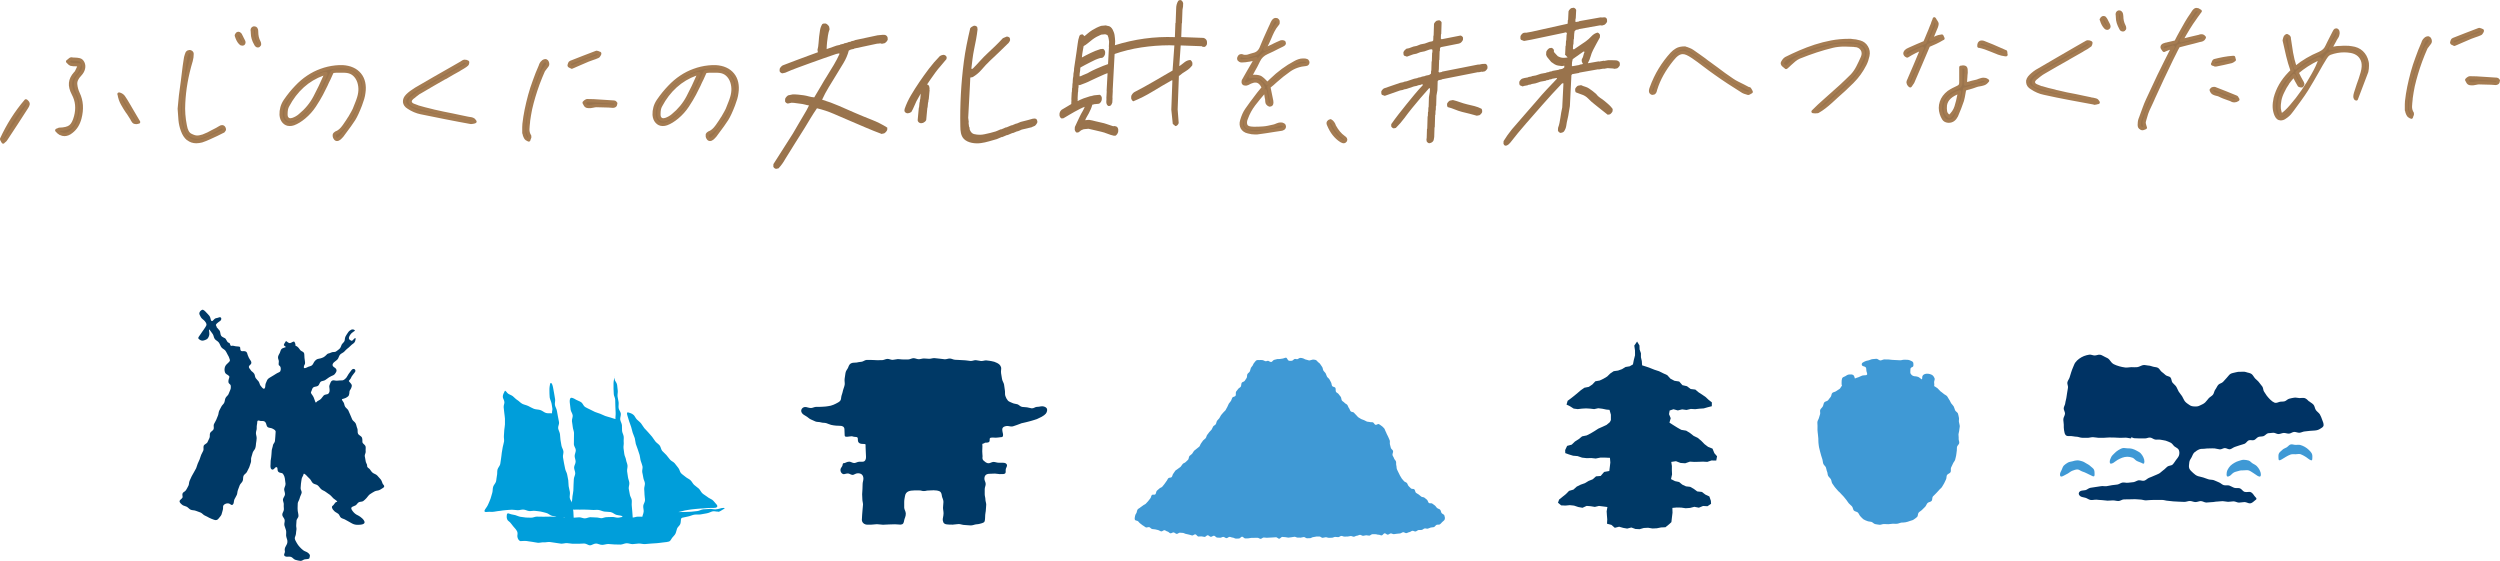 <?xml version="1.0" encoding="UTF-8"?><svg id="_レイヤー_2" xmlns="http://www.w3.org/2000/svg" width="767.2" height="172.15" viewBox="0 0 767.2 172.15"><g id="_レイヤー_1-2"><path d="m.84,43.37s-.07-.11-.1-.17c-.1-.13-.16-.25-.2-.34s-.05-.16-.05-.2c.98-2.12,2.08-4.16,3.31-6.1,1.23-1.94,2.61-3.82,4.14-5.61h.05c.49.39.7.74.64,1.03s-.2.59-.39.88c-1.08,1.7-2.16,3.37-3.24,5.02-1.08,1.65-2.16,3.29-3.24,4.93-.07.1-.14.19-.22.27-.08.08-.17.16-.27.22-.07.03-.11.07-.15.12-.03.05-.07.09-.1.12l-.05.05-.05-.1s-.07-.07-.1-.12Zm17.72-2.38c-.38-.2-.74-.51-1.1-.93l-.05-.05.05-.05s.07,0,.1-.02c.03-.02.07-.04.1-.07h.05c.1-.03.18-.06.25-.1l.2-.1c1.6-.03,2.75-.32,3.43-.86.69-.54,1.23-1.56,1.62-3.06.33-1.24.43-2.44.32-3.6-.11-1.16-.47-2.28-1.05-3.36-.65-1.24-.93-2.36-.83-3.36.1-1,.57-1.97,1.42-2.92.2-.16.35-.38.47-.64s.24-.52.37-.78c.07-.13.13-.27.2-.42.07-.15.13-.3.2-.47l.15-.25-.29-.05h-.44c-.13,0-.26-.02-.39-.05-.33,0-.62,0-.88-.02-.26-.02-.51-.06-.74-.12-.13-.07-.26-.15-.39-.25-.13-.1-.25-.21-.34-.34l-.1-.1-.1-.1-.05-.05.05-.05s.07-.07.12-.1c.05-.03.11-.07.17-.1.13-.13.27-.25.42-.37s.27-.17.37-.17h.05c.16.03.33.06.49.07.16.02.34.02.54.02.49,0,.96.06,1.42.17.46.11.82.43,1.08.96.26.56.31,1.15.15,1.79-.16.64-.51,1.23-1.03,1.79-.98,1.01-1.43,2-1.35,2.97.08.96.33,1.9.76,2.82.56,1.14.87,2.35.96,3.63.08,1.27-.06,2.6-.42,3.97-.23.88-.56,1.67-1,2.38-.44.7-.99,1.3-1.64,1.79-.36.29-.72.51-1.08.64-.36.13-.7.2-1.03.2-.39,0-.78-.1-1.15-.29Zm22.45-3.68c-.18-.2-.33-.42-.47-.69l-.05-.15c-.2-.33-.41-.66-.64-1-.23-.34-.44-.68-.64-1.01h-.05c-.56-.82-1.09-1.67-1.59-2.57-.51-.9-.84-1.89-1.01-2.97l-.05-.05h.1c.56.16.99.45,1.3.86.31.41.94,1.43,1.89,3.06l.05.1c.29.49.59.99.88,1.5.29.51.59,1,.88,1.5l.93,1.57h-.05c-.13.03-.25.06-.37.1-.11.03-.22.05-.32.05-.36,0-.63-.1-.81-.29Z" style="fill:#99734c; stroke:#a57c52; stroke-linecap:round; stroke-linejoin:round;"/><path d="m57.67,42.61c-.72-.59-1.27-1.44-1.67-2.55-.39-1.05-.64-2.12-.74-3.24-.1-1.11-.18-2.25-.25-3.43l.39-4.07.59-4.41c.2-1.47.38-2.93.54-4.36l.05-.39c.07-.46.13-.9.2-1.32l.2-1.27c.06-.26.14-.51.22-.74.08-.23.16-.42.22-.59.13-.16.25-.27.37-.32.11-.05.22-.07.32-.07h.2c.16.03.31.11.44.22s.2.25.2.42c0,.36-.02.72-.07,1.08-.05.36-.12.72-.22,1.08-.69,2.29-1.22,4.5-1.59,6.64-.38,2.14-.61,4.27-.71,6.4-.07,1.11-.06,2.24.02,3.38.08,1.14.24,2.29.47,3.43.26,1.54.79,2.52,1.59,2.94s1.48.64,2.03.64c.29,0,.6-.03.91-.1.31-.06.63-.15.96-.25.52-.2,1.02-.41,1.5-.64.47-.23.94-.47,1.4-.74.16-.06.33-.15.49-.25s.33-.18.49-.25c.16-.06.3-.14.42-.22.11-.08.24-.16.37-.22.16-.1.32-.19.47-.27.15-.08.29-.16.42-.22.07,0,.12,0,.17-.02.05-.02.09-.02.12-.02.07,0,.15.02.25.07.1.05.2.16.29.32.03.07.07.18.12.34.05.16-.04.36-.27.59l-.07.07-.02.02h-.05l-.98.49-.98.49c-.78.36-1.54.71-2.28,1.05-.74.34-1.5.65-2.28.91-.29.07-.58.12-.86.17-.28.05-.55.07-.81.07-.98,0-1.83-.29-2.55-.88Zm16.38-29.15c-.1-.05-.2-.12-.29-.22-.26-.26-.49-.58-.69-.96-.2-.38-.38-.83-.54-1.35v-.1l.05-.1c.03-.07.07-.13.12-.2.05-.07.11-.13.17-.2.07-.03.12-.06.17-.07.05-.02.09-.02.12-.02.07,0,.13.02.2.05.07.03.11.07.15.1.1.07.19.16.27.27.08.11.14.24.17.37.07.1.12.2.17.32.05.11.11.24.17.37l.2.39.2.39c.13.2.19.38.17.54-.02.16-.07.29-.17.39-.07.03-.12.06-.17.07-.05.02-.11.02-.17.02-.1,0-.2-.02-.29-.07Zm4.85.56c-.07-.03-.13-.08-.2-.15-.03-.03-.07-.07-.1-.12-.03-.05-.07-.11-.1-.17-.36-.62-.62-1.2-.78-1.74-.16-.54-.25-1.07-.25-1.59,0-.13,0-.25-.02-.34-.02-.1-.02-.21-.02-.34,0-.03,0-.07-.02-.12-.02-.05-.02-.11-.02-.17,0-.16.04-.31.12-.44.08-.13.2-.21.37-.25h.15c.13,0,.25.03.37.1.11.06.19.16.22.29.07.13.11.27.12.42.02.15.02.3.02.47,0,.52.06,1.04.17,1.54.11.51.3,1,.56,1.5.03.07.07.14.1.22.03.08.05.17.05.27.03.13.02.25-.02.34-.05.1-.12.18-.22.25l-.15.07s-.08.02-.15.02-.13-.02-.2-.05Z" style="fill:#99734c; stroke:#a57c52; stroke-linecap:round; stroke-linejoin:round;"/><path d="m103.13,42.71c-.11-.07-.2-.16-.27-.29-.13-.16-.21-.34-.25-.54s-.03-.39,0-.59c.07-.1.13-.19.2-.27.06-.08.16-.15.29-.22.88-.29,1.72-1.01,2.52-2.16s1.33-1.94,1.59-2.4l.15-.2c.72-1.24,1.17-2.06,1.35-2.45.18-.39.48-1.16.91-2.3l.2-.54c.39-1.05.61-2.03.66-2.94.05-.92-.07-1.83-.37-2.75-.33-.92-.81-1.65-1.45-2.21s-1.41-.88-2.33-.98c-.23-.03-.47-.05-.74-.05h-2.4c-.59.03-.96.09-1.1.17-.15.08-.32.37-.52.86-.07.16-.15.35-.25.56s-.21.47-.34.76l-.49.98c-.16.33-.31.65-.44.98l-.69,1.37-.69,1.37c-.59,1.11-1.31,2.31-2.16,3.6-.85,1.29-1.91,2.48-3.19,3.55-.56.46-1.1.85-1.64,1.18-.54.33-1.07.59-1.59.78-.2.07-.39.11-.59.15-.2.03-.39.05-.59.05-.72,0-1.32-.27-1.81-.81-.49-.54-.77-1.25-.83-2.13-.03-.75.06-1.5.27-2.26.21-.75.55-1.45,1-2.11,1.08-1.57,2.21-2.96,3.38-4.17,1.14-1.21,2.35-2.24,3.63-3.09,1.27-.85,2.6-1.52,3.97-2.01,1.41-.52,2.88-.87,4.41-1.03.33-.03.63-.06.91-.07s.53-.02.76-.02h.54c1.14.07,2.16.29,3.04.69.88.39,1.62.95,2.21,1.67.59.72.99,1.56,1.2,2.52.21.96.24,2,.07,3.11-.07.59-.19,1.19-.37,1.79s-.4,1.25-.66,1.94c-.75,1.96-1.43,3.42-2.03,4.39-.6.96-1.71,2.51-3.31,4.63l-.2.29c-.13.16-.27.32-.42.47l-.42.42c-.16.13-.31.23-.44.29-.13.06-.26.1-.39.1-.1,0-.2-.03-.32-.1Zm-3.53-20.15c-.11.03-.27.08-.47.15-2.35.85-4.44,2.09-6.25,3.73s-3.34,3.63-4.58,5.98c-.2.33-.33.71-.42,1.15-.08.44-.12.94-.12,1.5,0,.29.03.56.1.78.06.23.18.41.34.54.1.13.23.23.39.29.16.06.34.1.54.1.13,0,.25-.02.37-.05s.25-.06.42-.1c.36-.13.73-.3,1.1-.51s.71-.45,1-.71c1.96-1.6,3.51-3.47,4.63-5.61,1.13-2.14,2.17-4.31,3.11-6.5l.2-.49.05-.1v-.15s-.07,0-.1-.02l-.05-.02c-.07,0-.16.02-.27.05Z" style="fill:#99734c; stroke:#a57c52; stroke-linecap:round; stroke-linejoin:round;"/><path d="m144.54,37.56h-.1c-1.21-.23-2.45-.46-3.73-.69-1.27-.23-2.55-.47-3.82-.74-1.27-.26-2.57-.52-3.87-.78s-2.6-.52-3.87-.78c-.65-.13-1.3-.34-1.94-.61s-1.25-.61-1.84-1c-.39-.23-.69-.49-.88-.78-.2-.29-.31-.59-.34-.88-.03-.36.03-.7.17-1.03.15-.33.38-.65.71-.98.33-.33.71-.65,1.15-.98.44-.33.92-.65,1.45-.98,1.9-1.11,3.8-2.21,5.71-3.31,1.91-1.09,3.82-2.18,5.71-3.26l2.65-1.52.1-.1s.06-.05.1-.05c.13-.1.25-.17.37-.22.12-.05.21-.07.27-.07.2,0,.38.02.56.07s.29.09.32.12l.05.05.05.05c0,.07-.02.18-.05.34-.03.16-.08.28-.15.34-.33.29-.69.56-1.08.78l-1.18.69-.2.15c-.72.39-1.44.79-2.16,1.2-.72.41-1.42.83-2.11,1.25h-.1c-1.21.69-2.44,1.39-3.68,2.11-1.24.72-2.47,1.44-3.68,2.16-.26.13-.49.26-.69.39-.2.13-.41.29-.64.49-.1.07-.21.15-.34.25s-.26.21-.39.34c-.46.29-.79.59-.98.88-.2.29-.26.57-.2.83.07.42.38.75.93.98.56.23,1,.39,1.32.49.07.03.11.05.15.05s.07.02.1.05c.62.2,1.27.38,1.94.54.67.16,1.33.33,1.99.49.16.03.32.07.47.12.15.05.3.09.47.12.92.23,1.85.43,2.79.61.95.18,1.88.37,2.79.56.72.16,1.46.32,2.21.47.75.15,1.5.3,2.26.47.1.03.22.06.37.07.15.02.27.04.37.07h.05c.33.03.63.1.91.2.28.1.5.29.66.59l.1.15-.25.1c-.16.03-.32.07-.47.1-.15.03-.29.05-.42.05h-.1Z" style="fill:#99734c; stroke:#a57c52; stroke-linecap:round; stroke-linejoin:round;"/><path d="m162,42.83s-.07-.04-.1-.07c-.1-.03-.2-.08-.29-.15s-.18-.15-.25-.25c-.1-.13-.18-.29-.25-.47s-.13-.37-.2-.56c0-.1-.02-.19-.05-.27s-.07-.17-.1-.27v-1.79c0-.31.02-.63.05-.96.16-1.44.39-2.89.69-4.36.29-1.44.65-2.9,1.05-4.39s.89-2.98,1.45-4.49c.52-1.5,1.13-3.02,1.81-4.56.06-.23.16-.45.27-.66s.27-.4.47-.56c.1-.13.23-.23.39-.29.16-.07.31-.1.44-.1h.1s.07.02.1.05c.16.07.29.2.37.42.08.21.12.4.12.56s-.04.3-.12.42c-.08.11-.17.24-.27.37l-.15.2c-.03.07-.08.13-.15.2s-.11.13-.15.2c-.1.13-.19.25-.27.34-.08.1-.16.21-.22.34-.59,1.34-1.13,2.66-1.62,3.97-.49,1.34-.92,2.65-1.3,3.92-.38,1.27-.71,2.53-1,3.78-.26,1.27-.47,2.53-.64,3.77v.2c-.1.75-.16,1.5-.2,2.26-.03.75.16,1.47.59,2.16.03.1.03.21,0,.34-.03.13-.08.26-.15.39,0,.03-.02.07-.05.12-.03.05-.05.11-.05.17l-.05.15-.15-.1c-.07,0-.11,0-.15-.02Zm13.33-22.31l-.15-.07c-.16-.07-.29-.12-.39-.17-.1-.05-.15-.12-.15-.22.03-.16.09-.35.17-.56.08-.21.19-.33.32-.37,1.31-.52,2.62-1.04,3.92-1.54,1.31-.51,2.62-1,3.92-1.5.03,0,.07,0,.1-.02l.05-.02c.1,0,.2.02.29.07s.2.09.29.12c.03.03.07.06.12.07s.09.02.12.02l.1.05v.15c-.03.07-.06.12-.07.17-.02.05-.04.09-.07.12-.06.13-.14.25-.22.34-.08.1-.17.16-.27.2-.26.13-.52.24-.78.32-.26.08-.52.17-.78.27-.23.1-.46.18-.69.25s-.46.15-.69.25l-1.37.59-1.37.59-1.13.49c-.07.03-.23.11-.49.22-.26.11-.44.19-.54.22l-.1.05-.05-.05s-.07,0-.1-.02Zm4.9,12.13c-.1-.03-.18-.07-.25-.1-.13-.06-.24-.16-.32-.29s-.16-.26-.22-.39l-.07-.15s-.04-.07-.07-.1l-.05-.1.05-.1c.07-.03.12-.07.17-.12l.12-.12c.1-.07.2-.13.32-.2s.22-.1.32-.1c.33,0,.65,0,.98.02.33.02.65.02.98.02l3.14.2c1.05.07,2.08.13,3.09.2h.05c.07,0,.12.02.17.05s.11.08.17.15c.03,0,.05,0,.05.02s.02.04.05.07l.05.05v.05c-.03.39-.14.64-.32.74-.18.1-.35.15-.51.15l-1.37-.1c-.62,0-1.25-.02-1.89-.05-.64-.03-1.27-.05-1.89-.05-.16,0-.33.02-.49.05l-.49.1c-.13.03-.26.06-.39.07s-.28.04-.44.07h-.59c-.13,0-.25-.02-.34-.05Z" style="fill:#99734c; stroke:#a57c52; stroke-linecap:round; stroke-linejoin:round;"/><path d="m217.58,42.71c-.12-.07-.21-.16-.27-.29-.13-.16-.21-.34-.25-.54-.03-.2-.03-.39,0-.59.07-.1.13-.19.2-.27.07-.08.16-.15.29-.22.88-.29,1.72-1.01,2.53-2.16s1.33-1.94,1.59-2.4l.15-.2c.72-1.24,1.17-2.06,1.35-2.45s.48-1.16.91-2.3l.2-.54c.39-1.05.61-2.03.66-2.94.05-.92-.07-1.83-.37-2.75-.33-.92-.81-1.65-1.45-2.21-.64-.56-1.41-.88-2.33-.98-.23-.03-.47-.05-.74-.05h-2.4c-.59.03-.96.09-1.1.17-.15.08-.32.37-.51.86-.07.16-.15.35-.25.56-.1.21-.21.47-.34.76l-.49.98c-.16.33-.31.65-.44.98l-.69,1.37-.69,1.37c-.59,1.11-1.31,2.31-2.16,3.6s-1.91,2.48-3.19,3.55c-.56.46-1.1.85-1.64,1.18s-1.07.59-1.59.78c-.2.07-.39.11-.59.15s-.39.05-.59.05c-.72,0-1.32-.27-1.81-.81-.49-.54-.77-1.25-.83-2.13-.03-.75.06-1.5.27-2.26.21-.75.55-1.45,1-2.11,1.08-1.57,2.21-2.96,3.38-4.17,1.14-1.21,2.35-2.24,3.63-3.09,1.27-.85,2.6-1.52,3.97-2.01,1.41-.52,2.88-.87,4.41-1.03.33-.03.63-.06.91-.07.28-.02.53-.02.76-.02h.54c1.14.07,2.16.29,3.04.69.88.39,1.62.95,2.21,1.67.59.72.99,1.56,1.2,2.52.21.96.24,2,.07,3.11-.07.59-.19,1.19-.37,1.79-.18.6-.4,1.25-.66,1.94-.75,1.96-1.43,3.42-2.04,4.39-.6.96-1.71,2.51-3.31,4.63l-.2.29c-.13.16-.27.32-.42.47l-.42.42c-.16.13-.31.23-.44.29-.13.06-.26.1-.39.1-.1,0-.2-.03-.32-.1Zm-3.53-20.15c-.11.03-.27.08-.47.15-2.35.85-4.44,2.09-6.25,3.73-1.81,1.63-3.34,3.63-4.58,5.98-.2.33-.33.71-.42,1.15-.08.44-.12.94-.12,1.5,0,.29.03.56.1.78s.18.41.34.54c.1.13.23.23.39.29.16.06.34.1.54.1.13,0,.25-.02.37-.05s.25-.06.42-.1c.36-.13.73-.3,1.1-.51s.71-.45,1.01-.71c1.96-1.6,3.5-3.47,4.63-5.61,1.13-2.14,2.17-4.31,3.11-6.5l.2-.49.05-.1v-.15s-.07,0-.1-.02l-.05-.02c-.07,0-.16.02-.27.05Z" style="fill:#99734c; stroke:#a57c52; stroke-linecap:round; stroke-linejoin:round;"/><path d="m384.11,40.69c-.34-.05-.69-.12-1.05-.22-.46-.1-.84-.26-1.15-.49-.31-.23-.55-.49-.71-.78-.16-.29-.26-.63-.29-1.01s.02-.78.15-1.2c.2-.69.42-1.3.66-1.84.25-.54.51-1.02.81-1.45.49-.72,1-1.43,1.52-2.13.52-.7,1.05-1.4,1.57-2.08.2-.26.38-.51.56-.74.18-.23.37-.46.56-.69.1-.13.2-.26.32-.39.11-.13.22-.26.32-.39.07-.03.11-.07.15-.12s.07-.11.1-.17l.05-.05v-.05c-.29-.69-.65-1.2-1.05-1.54-.41-.34-.86-.51-1.35-.51-.26,0-.52.03-.78.1-.26.07-.54.16-.83.29-.07.03-.12.07-.17.1-.05.03-.09.05-.12.05-.16.1-.32.18-.47.25s-.3.11-.47.15h-.25c-.13,0-.25-.02-.34-.05s-.18-.1-.25-.2c-.07-.1-.1-.21-.1-.34s.02-.28.05-.44c.07-.1.13-.2.2-.32s.13-.24.2-.37c.03-.03.06-.07.07-.1l.07-.15c.33-.59.66-1.18,1.01-1.77.34-.59.69-1.19,1.05-1.81l1.32-2.26-.25.05c-.1.03-.19.06-.27.07s-.16.04-.22.07h-.05c-.16.03-.32.07-.47.12-.15.05-.3.07-.47.07-.07.03-.14.06-.22.07s-.16.02-.22.02h-.05c-.36.07-.72.12-1.08.17-.36.05-.72.07-1.08.07-.2,0-.36-.03-.49-.1s-.25-.15-.34-.25c-.07-.1-.11-.2-.12-.32-.02-.11,0-.22.07-.32.07-.2.16-.34.27-.44s.25-.15.42-.15c.07,0,.14,0,.22.02.08.02.16.04.22.07.13.06.27.11.42.12.15.02.29.02.42.02.29,0,.57-.03.83-.1.26-.06.52-.15.78-.25.13-.03.27-.07.42-.12s.29-.09.42-.12c.62-.13,1.14-.38,1.54-.76.41-.38.73-.87.96-1.5.33-.82.67-1.63,1.03-2.45.36-.82.72-1.62,1.08-2.4l.05-.1.39-.88c.13-.29.26-.57.39-.83l.05-.1c.07-.2.15-.39.25-.59.1-.2.2-.38.29-.54.13-.2.26-.34.39-.44.13-.1.26-.15.39-.15.07,0,.13,0,.2.02.07.02.13.02.2.02.1.07.19.15.27.25.08.1.12.21.12.34.03.16.03.31,0,.44-.03.13-.1.25-.2.34-.56.65-1.02,1.36-1.4,2.11-.38.75-.71,1.49-1,2.21-.2.46-.39.9-.59,1.32-.2.43-.41.85-.64,1.27-.03.07-.06.12-.07.17-.02.05-.04.11-.07.17,0,.03,0,.07-.02.1-.02.03-.02.08-.02.15l-.1.2.22-.1c.15-.07.24-.1.27-.1l.05.05.15-.1v-.05c.13-.03.25-.07.37-.12s.24-.11.37-.17c.2-.1.39-.19.59-.27.2-.08.39-.17.59-.27l.05-.05c.36-.16.74-.34,1.13-.54.39-.2.8-.38,1.23-.54.03,0,.08,0,.15-.02s.13-.02.2-.02c.13,0,.24.02.32.05s.16.07.22.1c.03.07.06.13.07.2.02.07.02.13.02.2-.03.1-.11.19-.22.27-.11.08-.24.16-.37.22-.23.1-.45.2-.66.32s-.43.22-.66.32c-.56.29-1.12.58-1.69.86-.57.28-1.15.55-1.74.81-.59.26-1.09.6-1.52,1-.42.41-.77.89-1.03,1.45-.26.56-.54,1.11-.83,1.67-.29.56-.6,1.11-.93,1.67v.05c-.13.23-.26.45-.39.66-.13.21-.26.43-.39.66l-.05.2.15-.05c.23,0,.43,0,.61-.02.18-.02.33-.02.47-.02.98,0,1.67.14,2.08.42s.84.66,1.3,1.15c.07.1.15.2.25.29l.34.34.05.05.39-.34c.13-.1.25-.2.37-.32l.37-.37c1.21-1.18,2.43-2.21,3.65-3.11s2.46-1.68,3.7-2.33c.39-.23.8-.42,1.23-.56.42-.15.87-.22,1.32-.22h.25c.16,0,.33.02.49.05.16.03.31.08.44.15.07.07.13.16.2.29.07.13.08.25.05.34,0,.1-.06.2-.17.32-.11.11-.22.17-.32.17-1.99.16-3.73.76-5.2,1.79s-2.86,2.13-4.17,3.31c-.33.29-.66.6-1.01.91-.34.31-.69.6-1.05.86l-.05.05.83,4.07v.1s.02.07.05.1c0,.1,0,.18.02.25.02.07.02.15.02.25,0,.13-.02.25-.05.37s-.08.2-.15.27l-.2.1c-.07.03-.13.05-.2.05h-.05c-.13-.03-.27-.11-.42-.22-.15-.11-.25-.24-.32-.37-.07-.1-.1-.2-.1-.32s-.02-.22-.05-.32v-.39c-.06-.29-.12-.58-.17-.86-.05-.28-.09-.56-.12-.86l-.2-1.03-.15.15c-1.24,1.41-2.35,2.75-3.33,4.04-.98,1.29-1.75,2.7-2.3,4.24-.03.1-.06.19-.1.27s-.07.17-.1.27c-.1.39-.13.74-.1,1.03s.11.56.25.78c.13.2.33.35.59.47.26.11.57.19.93.22.23.03.47.05.71.05h.76c.29,0,.63,0,1-.02.38-.02.78-.04,1.2-.07.52-.03,1.05-.11,1.57-.22s1.01-.22,1.47-.32c.16-.03.33-.07.49-.12.16-.05.31-.11.44-.17l.49-.2c.16-.07.33-.11.49-.15.1,0,.19,0,.27-.02.08-.02.16-.02.22-.02.16,0,.3.02.42.05.11.03.22.08.32.15.13.07.22.15.27.25.05.1.07.2.07.29,0,.16-.04.3-.12.42-.08.11-.19.2-.32.27-.03.03-.08.06-.15.07s-.15.04-.25.07c-.33.03-.66.08-1,.15s-.68.11-1,.15c-.92.16-1.85.31-2.79.44-.95.13-1.88.26-2.79.39h-.59c-.33,0-.66-.02-1-.07Z" style="fill:#99734c; stroke:#a57c52; stroke-linecap:round; stroke-linejoin:round;"/><path d="m411.97,43.37c-.15-.07-.29-.13-.42-.2-.82-.52-1.54-1.19-2.18-1.99-.64-.8-1.2-1.79-1.69-2.97-.07-.16-.1-.3-.1-.42s.03-.22.1-.32c.07-.1.15-.18.25-.25s.23-.11.39-.15c0,.03,0,.05.02.05.02,0,.04.02.07.05.1.03.19.08.27.15.08.06.16.15.22.25.1.1.18.21.25.34l.2.39c.03.07.06.13.07.2s.04.13.07.2c.39.72.83,1.36,1.3,1.94s.99,1.05,1.54,1.45c.29.2.49.38.59.54.1.16.08.34-.05.54-.1.13-.19.21-.27.25-.08.03-.16.05-.22.05-.13,0-.27-.03-.42-.1Z" style="fill:#99734c; stroke:#a57c52; stroke-linecap:round; stroke-linejoin:round;"/><path d="m536.5,28.65h-.02c-.39-.1-.76-.21-1.1-.34-.34-.13-.65-.29-.91-.49-1.31-.82-2.65-1.68-4.02-2.57-1.37-.9-2.75-1.84-4.12-2.82-.56-.39-1.11-.79-1.67-1.2-.56-.41-1.11-.83-1.67-1.25s-1.13-.86-1.72-1.3c-.59-.44-1.18-.86-1.77-1.25-.69-.46-1.27-.79-1.74-1s-.92-.32-1.35-.32c-.52,0-1.05.17-1.57.51-.52.34-1.11.92-1.76,1.74-1.18,1.47-2.18,2.95-3.02,4.44-.83,1.49-1.5,3.03-1.99,4.63,0,.03,0,.07-.02.1s-.02.07-.02.1c-.07.29-.16.53-.27.71s-.3.27-.56.27h-.2l-.2-.1c-.07-.03-.13-.1-.2-.2-.07-.13-.09-.31-.07-.54.02-.23.09-.51.22-.83.75-2.06,1.65-3.95,2.7-5.66,1.05-1.72,2.24-3.31,3.58-4.78.42-.46.94-.87,1.54-1.23.6-.36,1.43-.54,2.48-.54h.05c.07.03.14.07.22.1.08.03.16.05.22.05.26.1.56.21.88.34.33.13.64.29.93.49.62.42,1.25.87,1.89,1.32.64.46,1.25.9,1.84,1.32.26.23.52.43.78.61.26.18.52.37.79.56.36.26.7.52,1.03.76s.65.48.98.71c.78.59,1.58,1.19,2.4,1.79s1.65,1.18,2.5,1.74c.52.36,1.08.69,1.67.98l1.77.88c.23.13.47.26.74.39s.51.26.74.39c.03,0,.07,0,.12.02.05.02.09.02.12.02s.06,0,.07.02l.02.02h.05l.05.05c.07.1.13.2.2.32s.13.24.2.37l.1.2-.15.1-.07.02-.07.02-.29.2c-.1.07-.2.1-.29.1h-.02Z" style="fill:#99734c; stroke:#a57c52; stroke-linecap:round; stroke-linejoin:round;"/><path d="m557.17,34.29h-.2l-.59-.05,1.86-1.81c.49-.46.99-.91,1.5-1.35.51-.44.99-.87,1.45-1.3,1.21-1.05,2.42-2.12,3.63-3.24,1.21-1.11,2.39-2.24,3.53-3.38.69-.75,1.27-1.6,1.76-2.55.49-.95.96-1.94,1.42-2.99.2-.46.29-.9.27-1.32-.02-.42-.14-.82-.37-1.18s-.54-.65-.93-.86-.85-.32-1.37-.32l-.25-.05c-.46,0-.92-.02-1.37-.05-.46-.03-.92-.05-1.37-.05-.72,0-1.39.03-2.01.1s-1.19.16-1.72.29c-1.63.39-3.3.87-5,1.42-1.7.56-3.48,1.21-5.34,1.96-.49.23-.96.52-1.4.88s-.91.77-1.4,1.23c-.16.16-.33.33-.51.49s-.37.33-.56.49l-.1.05-.1-.1c-.26-.2-.49-.38-.69-.56s-.31-.35-.34-.52c-.03-.2.08-.47.34-.83s.51-.6.74-.74c1.37-.69,2.81-1.36,4.31-2.01s3.06-1.24,4.68-1.77c1.62-.52,3.28-.95,4.98-1.27,1.73-.33,3.5-.49,5.29-.49h.69l.29.05c.78.03,1.62.18,2.5.44.88.26,1.55.78,2.01,1.57.49.78.63,1.67.42,2.65-.21.98-.51,1.86-.91,2.65-1.01,1.99-2.3,3.78-3.87,5.34-1.57,1.57-3.19,3.07-4.85,4.51-.29.29-.59.56-.88.81s-.57.5-.83.76c-.69.62-1.35,1.18-1.99,1.67s-1.27.92-1.89,1.27c-.07.07-.15.11-.25.12-.1.02-.25.02-.44.02h-.15Z" style="fill:#99734c; stroke:#a57c52; stroke-linecap:round; stroke-linejoin:round;"/><path d="m585.54,25.24c.05-.28.14-.53.27-.76,0-.03.02-.07.05-.12.03-.05.05-.09.05-.12.59-1.34,1.17-2.69,1.74-4.04s1.14-2.7,1.69-4.04l.59-1.37c-.75.33-1.52.69-2.3,1.08-.78.39-1.54.82-2.25,1.27l-.1.05-.1-.05c-.16-.07-.29-.16-.39-.27-.1-.11-.16-.24-.2-.37-.03-.13-.02-.26.05-.39s.15-.26.25-.39c.13-.13.28-.25.44-.34.16-.1.36-.2.59-.29.85-.39,1.67-.76,2.48-1.1.8-.34,1.56-.66,2.28-.96l.49-1.13c.16-.46.34-.9.54-1.32s.38-.85.54-1.27c.13-.33.25-.65.37-.96.11-.31.25-.65.42-1v-.05l.2-.59c.07-.2.15-.39.25-.59l.1-.34.2.29c.03.1.08.19.15.27s.11.16.15.22c.1.16.18.3.25.42.07.11.1.24.1.37-.03.29-.1.58-.2.86-.1.28-.21.55-.34.81-.2.52-.42,1.05-.66,1.59-.25.54-.48,1.09-.71,1.64.33-.13.65-.27.96-.42.31-.15.63-.29.96-.42.13-.06.28-.11.44-.15l.49-.1c.07,0,.13,0,.2-.02s.13-.04.2-.07h.15l.34.74-.15.05c-.69.42-1.4.81-2.13,1.15-.74.34-1.46.66-2.18.96-.75,1.8-1.53,3.62-2.33,5.47s-1.63,3.77-2.48,5.76c-.07.1-.13.2-.2.32s-.15.22-.25.32v.05s-.07.08-.12.15-.09.13-.12.2l-.1.1-.15-.1c-.36-.36-.51-.68-.47-.96Zm12.38,11.94h-.1c-.65-.07-1.12-.33-1.4-.81-.28-.47-.5-.96-.66-1.45-.39-1.21-.39-2.4,0-3.58.39-1.18,1.14-2.19,2.25-3.04.42-.29.87-.56,1.35-.81.47-.25.92-.47,1.35-.66.39-.16.66-.36.81-.59.15-.23.22-.54.22-.93v-4.66h.15c.13-.03.25-.06.34-.07.1-.02.2-.02.29-.02s.2.02.29.05c.1.03.18.07.25.1.1.07.17.17.22.32s.07.35.07.61c.03.23.04.45.02.66-.02.21-.04.42-.07.61,0,.13,0,.25-.02.34-.02.1-.02.21-.02.34-.03.2-.05.41-.05.64s-.02.47-.05.74v.83c.16-.03.33-.07.49-.12.16-.05.33-.09.49-.12.36-.1.74-.2,1.13-.32s.78-.2,1.18-.27c.13-.03.27-.07.42-.12.15-.05.29-.11.42-.17.23-.07.46-.14.69-.22.23-.08.47-.12.74-.12.16,0,.34.02.54.07.2.05.38.14.54.27l.15.1-.1.1c-.33.42-.69.7-1.1.83-.41.13-.81.23-1.2.29-.2.03-.38.07-.56.1s-.35.08-.51.15c-.39.16-.79.3-1.2.42s-.83.24-1.25.37h-.1c-.16.06-.33.12-.49.17-.16.05-.34.09-.54.12-.03.23-.07.43-.1.61-.03.18-.07.37-.1.56-.07.42-.14.83-.22,1.23-.08.39-.17.77-.27,1.13-.26.75-.54,1.51-.83,2.28-.29.77-.62,1.56-.98,2.38-.26.52-.59.93-.98,1.23-.39.29-.85.44-1.37.44h-.1Zm.34-7.26c-.72.69-1.14,1.49-1.27,2.4-.07.69-.05,1.32.05,1.91.1.59.49,1.11,1.18,1.57,1.01-.88,1.7-1.9,2.06-3.04.36-1.14.65-2.34.88-3.58l.1-.49.1-.49c-1.34.46-2.37,1.03-3.09,1.72Zm14.93-13.68c-.7-.26-1.4-.54-2.08-.83-.62-.26-1.23-.5-1.84-.71-.61-.21-1.22-.38-1.84-.51h-.15v-.1c0-.33.04-.56.12-.71.08-.15.17-.25.27-.32.07-.07.15-.11.25-.12s.2-.02.29-.02c.07,0,.14,0,.22.02.08.02.17.04.27.07.88.33,1.78.69,2.7,1.08.92.39,1.81.78,2.7,1.18h.05c.2.1.4.2.61.29.21.1.43.2.66.29h.05v.05s.05.02.05.05v.25s0,.09.02.17c.02.08.02.16.02.22l.05.2h-.2c-.78-.1-1.53-.28-2.23-.54Z" style="fill:#99734c; stroke:#a57c52; stroke-linecap:round; stroke-linejoin:round;"/><path d="m642.67,31.61s-.07-.02-.1-.02l-3.73-.69c-1.27-.23-2.55-.47-3.82-.71-1.27-.25-2.57-.5-3.87-.76-1.31-.29-2.6-.57-3.87-.83-.65-.13-1.3-.33-1.94-.61s-1.25-.61-1.84-1.01c-.39-.23-.69-.48-.88-.76s-.31-.58-.34-.91c-.07-.33-.02-.66.15-1,.16-.34.41-.68.74-1s.7-.65,1.13-.98c.42-.33.92-.64,1.47-.93,1.9-1.11,3.8-2.22,5.71-3.33,1.91-1.11,3.8-2.21,5.66-3.28l2.65-1.52.15-.07s.06-.04.1-.07c.13-.1.25-.17.37-.22.12-.05.21-.07.27-.07.2,0,.38.02.56.07.18.05.29.09.32.12l.05.05.05.05c0,.07-.02.18-.05.34-.03.16-.08.29-.15.39-.33.26-.69.51-1.08.76-.39.25-.78.47-1.18.66l-.2.15c-.72.43-1.44.83-2.16,1.23-.72.39-1.44.8-2.16,1.23l-.05.05c-1.21.69-2.44,1.38-3.68,2.08-1.24.7-2.47,1.41-3.68,2.13-.26.13-.49.27-.69.42-.2.15-.41.3-.64.47-.1.1-.21.19-.34.27-.13.08-.26.19-.39.32-.46.33-.79.63-.98.91-.2.28-.26.55-.2.81.07.43.38.75.93.98s1,.41,1.32.54h.05s.07,0,.1.02.07.02.1.02c.62.2,1.27.38,1.94.56s1.33.33,1.99.47c.16.07.32.11.47.15.15.03.3.06.47.1.92.23,1.85.44,2.79.64.95.2,1.88.38,2.79.54.72.16,1.46.32,2.21.47.75.15,1.5.3,2.25.47.1.03.22.07.37.1.15.03.27.05.37.05h.05c.33.07.63.14.91.22.28.08.5.27.66.56l.1.2-.25.05c-.16.03-.32.07-.47.12-.15.05-.29.07-.42.07-.03,0-.07,0-.1-.02Zm3.73-22.99c-.1-.05-.2-.12-.29-.22-.26-.29-.49-.62-.69-.98s-.38-.82-.54-1.37l-.05-.05.1-.1c.03-.1.07-.18.12-.25.05-.07.11-.11.17-.15.03-.03.07-.06.12-.07s.11-.02.17-.02.13,0,.2.02.11.04.15.07c.1.1.18.2.25.32.07.11.13.22.2.32l.17.34.17.34.2.39.2.39c.1.23.15.42.15.56s-.07.27-.2.37c-.03.03-.08.07-.15.1-.07.03-.13.05-.2.05s-.15-.02-.25-.07Zm4.85.51l-.2-.1s-.07-.07-.1-.12c-.03-.05-.07-.11-.1-.17-.36-.65-.62-1.25-.79-1.79-.16-.54-.25-1.07-.25-1.59,0-.1,0-.2-.02-.32-.02-.11-.02-.22-.02-.32v-.05s0-.07-.02-.12c-.02-.05-.02-.09-.02-.12,0-.2.04-.36.12-.49.08-.13.21-.21.37-.25h.15c.13,0,.25.04.34.12.1.08.18.19.25.32.03.13.07.27.1.42.03.15.05.29.05.42,0,.52.06,1.04.17,1.54s.3,1,.56,1.5c.03.07.07.14.1.22.03.08.05.17.05.27.03.13.02.25-.02.34-.05.1-.12.18-.22.25-.07.03-.12.06-.17.07-.05.02-.09.02-.12.02-.07,0-.13-.02-.2-.05Z" style="fill:#99734c; stroke:#a57c52; stroke-linecap:round; stroke-linejoin:round;"/><path d="m657.19,39.38l-.2-.1c-.16-.07-.29-.18-.37-.34-.08-.16-.12-.36-.12-.59,0-.29.02-.59.05-.88.03-.29.1-.59.2-.88.07-.16.13-.33.2-.51s.13-.37.2-.56c.29-.78.59-1.59.88-2.4s.62-1.62.98-2.4c.52-1.11,1.08-2.3,1.67-3.58.59-1.27,1.21-2.6,1.86-3.97.65-1.37,1.36-2.79,2.11-4.27.72-1.47,1.47-2.96,2.25-4.46-.1.03-.2.06-.29.07-.1.02-.2.04-.29.07-.23.07-.46.15-.69.25-.23.1-.47.2-.74.29-.1.03-.2.07-.32.12s-.24.11-.37.17l-.1.05-.1-.1c-.2-.26-.34-.47-.42-.61-.08-.15-.11-.29-.07-.42.03-.13.1-.25.2-.34.1-.1.25-.18.44-.25.13-.07.25-.11.34-.12.1-.02.2-.04.29-.07.03,0,.07,0,.1-.02.03-.02.07-.02.1-.02l2.75-.64c.52-1.05,1.06-2.07,1.62-3.06s1.09-1.95,1.62-2.87c.26-.46.53-.9.81-1.32.28-.43.56-.85.86-1.27.07-.13.15-.26.25-.39.1-.13.18-.26.25-.39.1-.13.21-.26.34-.39s.28-.21.44-.25h.2c.13,0,.26.02.39.07.13.05.28.14.44.27l.25.15-.2.25-.49.69c-.13.2-.28.39-.44.59-.16.2-.31.41-.44.64-.72.98-1.42,2.03-2.11,3.16-.69,1.13-1.41,2.38-2.16,3.75.82-.23,1.69-.45,2.62-.66.93-.21,1.87-.43,2.82-.66.03,0,.07,0,.1-.02l.15-.07c.07-.03.15-.06.25-.07.1-.02.21-.02.34-.02s.26.03.39.1.25.16.34.29l.1.1-.05.1c-.13.29-.31.49-.54.59-.23.1-.46.16-.69.2-.03,0-.07,0-.12.02-.05.02-.09.02-.12.02-.59.16-1.17.32-1.74.47-.57.15-1.14.29-1.69.42-.49.13-.99.26-1.5.39-.51.13-1,.26-1.5.39-.39.69-.76,1.39-1.1,2.11-.34.72-.68,1.39-1.01,2.01-.98,1.99-1.94,4.01-2.89,6.05-.95,2.04-1.88,4.06-2.79,6.05v.05c-.26.56-.52,1.12-.78,1.69-.26.57-.52,1.14-.79,1.69-.16.36-.3.72-.42,1.08s-.22.72-.32,1.08l-.15.49c-.2.65-.29,1.08-.29,1.27s.1.6.29,1.23l.1.29-.25.1c-.13.07-.25.11-.37.15-.12.03-.22.05-.32.05s-.18-.02-.25-.05Zm27.85-8.6c-.2-.08-.39-.17-.59-.27l-.29-.1-.29-.1c-.46-.16-.92-.33-1.4-.51s-.92-.38-1.35-.61c-.13-.06-.26-.11-.39-.15l-.39-.1c-.33-.06-.65-.17-.98-.32s-.57-.43-.74-.86l-.05-.15.1-.1.07-.07.07-.07.12-.12s.11-.07.17-.07.13,0,.2-.02.13-.02.2-.02.12,0,.17.02c.05.02.11.04.17.07,1.01.39,2.06.8,3.14,1.23,1.08.43,2.16.87,3.24,1.32.1.03.16.08.2.15l.1.2s.06.07.07.1.04.07.07.1l.1.2-.15.1c-.16.1-.32.17-.47.22-.15.05-.3.07-.47.07-.23,0-.44-.04-.64-.12Zm-5.37-10.88c-.08-.02-.16-.06-.22-.12-.03,0-.06,0-.1-.02s-.07-.02-.1-.02l-.25-.1.1-.2s.06-.07.07-.1c.02-.03.02-.08.02-.15.07-.13.12-.25.17-.37.05-.11.14-.19.27-.22.88-.23,1.8-.43,2.75-.61.95-.18,1.91-.3,2.89-.37h.2l.05.25c.03.16.07.28.1.34l.05.15-.15.1s-.07.02-.1.05l-.1.1c-.1.07-.2.12-.29.17s-.2.09-.29.12c-.85.2-1.66.38-2.43.56-.77.18-1.53.33-2.28.47h-.1c-.1,0-.19,0-.27-.02Z" style="fill:#99734c; stroke:#a57c52; stroke-linecap:round; stroke-linejoin:round;"/><path d="m699.06,36.15c-.26-.23-.47-.56-.64-.98-.29-.72-.46-1.49-.49-2.3-.03-.82.07-1.73.29-2.75.36-1.37.9-2.69,1.62-3.95.72-1.26,1.65-2.48,2.79-3.65l.32-.32.37-.37.15-.15-.1-.15c-.52-1.47-.96-2.96-1.32-4.46-.36-1.5-.7-3.01-1.03-4.51l-.05-.15c.03-.1.05-.17.05-.22s.02-.11.05-.17c.03-.1.07-.22.1-.37.03-.15.08-.27.15-.37.03-.07.1-.13.2-.2.1-.07.2-.11.29-.15.13.07.26.14.39.22.13.08.23.19.29.32.03.03.05.09.05.17v.39s.02.11.05.17c.16,1.24.37,2.57.61,4,.25,1.42.6,2.84,1.05,4.24l.15.39.29-.25c1.05-.85,2.17-1.63,3.36-2.33,1.19-.7,2.46-1.33,3.8-1.89.56-.26,1.01-.56,1.37-.88.36-.33.65-.75.88-1.27.2-.46.42-.91.66-1.35s.47-.87.66-1.3l.05-.1c.13-.26.26-.51.39-.76.13-.25.26-.5.39-.76.1-.2.2-.37.29-.52.1-.15.23-.22.39-.22.03,0,.08,0,.15.02.07.02.13.06.2.12.1.07.16.25.2.54.03.29.02.52-.05.69-.03.23-.11.44-.22.64s-.24.39-.37.59c-.06.1-.12.19-.17.27s-.09.17-.12.27l-1.47,2.65,1.18-.2c.33-.07.62-.11.88-.15.26-.03.52-.05.78-.05h.34c.29-.03.56-.05.79-.05h.69c.36,0,.7,0,1.03.02.33.02.62.06.88.12,1.28.16,2.31.61,3.11,1.35s1.35,1.72,1.64,2.97c.07.16.1.54.1,1.13s-.06,1.21-.2,1.86l-3.19,8.38c-.1-.03-.17-.07-.22-.1-.05-.03-.07-.07-.07-.1-.2-.29-.18-.83.05-1.59.23-.77.51-1.63.83-2.57.46-1.21.87-2.45,1.23-3.73s.42-2.39.2-3.33c-.23-.85-.65-1.54-1.25-2.08-.61-.54-1.38-.91-2.33-1.1-.36-.07-.73-.11-1.1-.15-.38-.03-.74-.05-1.1-.05-.72,0-1.44.07-2.16.2s-1.44.33-2.16.59c-.39.16-.72.41-.98.74s-.44.59-.54.78c-.42.65-.83,1.32-1.2,1.99s-.74,1.32-1.1,1.94l-.05.1c-.49.88-1.02,1.81-1.59,2.77-.57.96-1.14,1.9-1.69,2.82-.69,1.08-1.41,2.13-2.16,3.16-.75,1.03-1.49,2.03-2.21,3.02l-.49.64c-.23.33-.51.64-.83.93-.33.29-.67.56-1.03.78-.23.16-.44.28-.64.34s-.38.1-.54.1c-.36,0-.67-.11-.93-.34Zm2.94-10.56c-.52.74-.98,1.53-1.37,2.38-.49.95-.83,1.87-1,2.77-.18.9-.24,1.79-.17,2.67.03.2.07.4.12.61.05.21.11.43.17.66.03.03.06.08.07.15s.04.13.07.2l.1.34.29-.15c.78-.46,1.75-1.36,2.89-2.7,1.18-1.34,2.34-2.84,3.5-4.51s2.21-3.37,3.16-5.1c.98-1.73,1.67-3.22,2.06-4.46l.1-.25-.34-.15h-.2l-.1.05c-1.24.59-2.38,1.22-3.41,1.89-1.03.67-1.99,1.38-2.87,2.13l-.15.15.1.2c.2.42.4.84.61,1.25.21.41.43.81.66,1.2.07.1.14.23.22.39.08.16.14.31.17.44,0,.1-.03.2-.1.32-.07.11-.13.2-.2.27h-.2c-.1,0-.19,0-.27-.02-.08-.02-.14-.04-.17-.07-.07,0-.13-.04-.2-.12-.07-.08-.11-.17-.15-.27-.23-.36-.44-.74-.64-1.13l-.59-1.18-.2-.39-.29.29c-.62.69-1.19,1.4-1.72,2.13Z" style="fill:#99734c; stroke:#a57c52; stroke-linecap:round; stroke-linejoin:round;"/><path d="m739.73,35.83s-.07-.04-.1-.07c-.1-.03-.2-.08-.29-.15s-.18-.15-.25-.25c-.1-.13-.18-.29-.25-.47s-.13-.37-.2-.56c0-.1-.02-.19-.05-.27s-.07-.17-.1-.27v-1.79c0-.31.02-.63.05-.96.16-1.44.39-2.89.69-4.36.29-1.44.65-2.9,1.05-4.39s.89-2.98,1.45-4.49c.52-1.5,1.13-3.02,1.81-4.56.06-.23.16-.45.27-.66s.27-.4.47-.56c.1-.13.23-.23.39-.29.16-.07.31-.1.44-.1h.1s.07.02.1.05c.16.07.29.2.37.42.08.21.12.4.12.56s-.04.3-.12.42c-.08.11-.17.24-.27.37l-.15.2c-.03.07-.08.13-.15.2s-.11.13-.15.2c-.1.13-.19.25-.27.34-.08.1-.16.21-.22.34-.59,1.34-1.13,2.66-1.62,3.97-.49,1.34-.92,2.65-1.3,3.92-.38,1.27-.71,2.53-1,3.78-.26,1.27-.47,2.53-.64,3.77v.2c-.1.75-.16,1.5-.2,2.26-.03.75.16,1.47.59,2.16.03.1.03.21,0,.34-.03.13-.08.26-.15.39,0,.03-.02.07-.05.12-.03.05-.05.11-.05.17l-.05.15-.15-.1c-.07,0-.11,0-.15-.02Zm13.33-22.31l-.15-.07c-.16-.07-.29-.12-.39-.17-.1-.05-.15-.12-.15-.22.03-.16.09-.35.17-.56.08-.21.19-.33.32-.37,1.31-.52,2.62-1.04,3.92-1.54,1.31-.51,2.62-1,3.92-1.5.03,0,.07,0,.1-.02l.05-.02c.1,0,.2.02.29.07s.2.09.29.12c.03.03.07.06.12.07s.09.02.12.02l.1.05v.15c-.03.07-.06.12-.07.17-.02.05-.04.09-.07.12-.06.13-.14.25-.22.34-.08.1-.17.16-.27.2-.26.13-.52.24-.78.32-.26.08-.52.17-.78.27-.23.1-.46.18-.69.25s-.46.15-.69.25l-1.37.59-1.37.59-1.13.49c-.07.03-.23.11-.49.22-.26.11-.44.19-.54.22l-.1.05-.05-.05s-.07,0-.1-.02Zm4.9,12.13c-.1-.03-.18-.07-.25-.1-.13-.06-.24-.16-.32-.29s-.16-.26-.22-.39l-.07-.15s-.04-.07-.07-.1l-.05-.1.05-.1c.07-.03.12-.07.17-.12l.12-.12c.1-.07.2-.13.32-.2s.22-.1.32-.1c.33,0,.65,0,.98.02.33.02.65.02.98.02l3.14.2c1.05.07,2.08.13,3.09.2h.05c.07,0,.12.02.17.05s.11.08.17.15c.03,0,.05,0,.05.02s.02.04.05.07l.05.05v.05c-.03.39-.14.64-.32.74-.18.1-.35.15-.51.15l-1.37-.1c-.62,0-1.25-.02-1.89-.05-.64-.03-1.27-.05-1.89-.05-.16,0-.33.02-.49.05l-.49.1c-.13.03-.26.06-.39.07s-.28.04-.44.07h-.59c-.13,0-.25-.02-.34-.05Z" style="fill:#99734c; stroke:#a57c52; stroke-linecap:round; stroke-linejoin:round;"/><path d="m270.66,41.14c-1.67-.62-3.33-1.28-4.98-1.99-1.65-.71-3.29-1.41-4.93-2.11-1.63-.7-3.27-1.4-4.9-2.11-1.63-.71-3.35-1.28-5.14-1.7-.69,1.01-1.33,2-1.93,2.99s-1.2,1.98-1.8,2.98c-.6,1-5.44,8.58-6.01,9.61-.57,1.04-1.26,1.99-2.05,2.85l-.75.16c-.18-.02-.35-.1-.52-.23-.17-.14-.28-.29-.33-.45l.03-.78c.57-.92,5.39-8.41,5.97-9.37.58-.96,1.14-1.91,1.68-2.88.54-.96,1.1-1.92,1.7-2.88.6-.96,1.12-1.92,1.57-2.87-.47-.07-.9-.17-1.3-.28-.4-.11-.84-.19-1.3-.24-.47-.04-.91-.1-1.35-.18-.43-.08-.9-.12-1.4-.13l-1.15.25c-.18-.02-.35-.1-.52-.23-.17-.14-.28-.28-.33-.45l.03-.78c.07-.19.19-.38.38-.6.18-.21.37-.36.55-.46l1.33-.28c.62-.02,1.2,0,1.75.06.55.05,1.11.12,1.66.2.55.08,1.09.2,1.61.35.52.15,1.07.24,1.65.29.69-1.12,1.35-2.24,1.99-3.35.63-1.11,1.29-2.21,1.98-3.3.69-1.09,1.37-2.2,2.03-3.32.66-1.11,1.25-2.24,1.77-3.39l-.17-.14-.88.19c-1.31.45-2.61.9-3.91,1.35-1.31.45-2.61.92-3.92,1.4-1.31.48-2.62.96-3.94,1.44-1.32.48-2.61,1-3.86,1.56l-.89.19c-.17-.02-.35-.1-.51-.23-.17-.14-.28-.29-.33-.45l.03-.7c.07-.19.19-.38.38-.6.19-.21.37-.36.55-.46,1.37-.52,2.74-1.04,4.12-1.57,1.38-.52,2.75-1.03,4.12-1.53,1.37-.49,2.75-.99,4.14-1.51,1.4-.51,2.78-1,4.14-1.46l1.06-.23.09-.11,1.06-.23.09-.11,1.06-.23.09-.11.97-.21.09-.11.97-.21.09-.11,7.03-1.5c.35-.02.7-.05,1.06-.1.35-.05.69-.06,1.01-.04.32.02.59.16.81.43.11.15.18.31.2.47.02.17.03.37.02.6-.07.19-.19.38-.38.6-.19.21-.37.36-.55.46l-.89.19c-.17-.14-.39-.18-.65-.12-.26.06-.51.08-.75.07l-7.03,1.5-.09.1-.97.21-.63.31c-.35,1.34-.9,2.63-1.66,3.88-.76,1.25-1.51,2.49-2.26,3.71-.75,1.22-1.51,2.46-2.27,3.71-.76,1.25-1.42,2.51-2,3.78,1.79.54,3.51,1.17,5.18,1.9,1.66.74,3.33,1.46,4.99,2.18,1.66.72,3.35,1.41,5.06,2.08,1.71.67,3.3,1.47,4.78,2.42l-.03.69c-.07.19-.19.38-.38.6-.19.21-.37.36-.55.46l-.71.15Zm-19.79-25.85c.17-.63.28-1.3.32-2,.04-.7.11-1.38.18-2.05.08-.67.17-1.33.28-2,.11-.67.34-1.28.69-1.84.15-.11.31-.17.48-.18.17-.02.37-.02.6,0,.18.07.38.2.58.39.2.19.35.38.44.56l.14.8c-.23.63-.4,1.27-.5,1.94-.11.66-.2,1.35-.27,2.04-.07.7-.12,1.4-.13,2.1-.02.7-.2,1.33-.56,1.89-.15.11-.31.17-.48.18-.17.02-.37.02-.6,0-.18-.07-.38-.2-.58-.39-.21-.19-.35-.38-.44-.56l-.16-.89Z" style="fill:#99734c; stroke-width:0px;"/><path d="m282.64,37.44c-.13-.01-.25-.05-.37-.13-.12-.08-.2-.16-.23-.25l-.05-.19.34-3.66.07-.06.15-1.57.07-.06.07-.79.07-.06.24-2.56-.02-.43-.26.05c-.3.54-.62,1.07-.94,1.59-.32.53-.62,1.05-.88,1.58-.26.53-.5,1.06-.72,1.6-.22.54-.48,1.08-.79,1.61-.14.09-.27.15-.4.19-.13.04-.28.07-.46.1-.13,0-.25-.05-.37-.13s-.2-.16-.23-.25l.05-.49c.47-1.37,1.1-2.74,1.91-4.11.81-1.37,1.67-2.72,2.58-4.06s1.87-2.67,2.87-4c1-1.33,2.12-2.62,3.34-3.87.14-.09.27-.15.4-.19.13-.04.28-.07.46-.1.13.01.25.05.37.13.12.08.2.16.23.25l-.04.39c-.53.67-1.09,1.34-1.68,2-.59.66-1.14,1.34-1.66,2.05-.51.7-1.01,1.4-1.48,2.08-.48.68-.94,1.37-1.39,2.06l.75.21c.12.11.18.23.19.38,0,.14.03.28.06.4l-.05.59.06.04-.24,2.56-.07.06-.07.79-.07.06-.15,1.57-.07.06-.36,3.86c-.05.11-.15.22-.29.34-.14.12-.27.21-.41.27l-.52.09Z" style="fill:#99734c; stroke:#99734c; stroke-miterlimit:10; stroke-width:.75px;"/><path d="m316.69,39.03l-3.14.74-1.26.54-.1-.04-1.35.57-.1-.04-1.58.67-.1-.04-1.53.65-.1-.04-1.53.65c-.79.23-1.6.46-2.43.69-.82.24-1.64.42-2.45.53-1.72.25-4.02-.04-5.22-1.27-.98-1.01-1.08-2.51-1.1-3.89-.13-6.61.23-13.29,1.09-19.88.22-1.68.5-3.38.84-5.1.34-1.72.72-3.43,1.12-5.14.17-.18.34-.33.51-.43.18-.1.38-.21.62-.31.19-.02.38,0,.58.09.2.08.34.2.43.33l.1.72c-.12,1.04-.27,2.06-.45,3.04-.19.99-.39,2-.6,3.02-.21,1.03-.38,2.03-.5,3.02s-.24,1.99-.36,3.01h.38c.78-.78,1.55-1.59,2.29-2.42.75-.83,1.51-1.61,2.3-2.34.79-.73,1.58-1.48,2.37-2.24.79-.76,1.57-1.56,2.34-2.4l1.13-.48c.19-.02.38,0,.58.09.2.08.34.2.42.33l.09.64c-.04.19-.14.4-.3.64s-.32.42-.5.55c-.87.88-1.75,1.74-2.65,2.58-.9.84-1.81,1.69-2.71,2.56-.9.86-1.75,1.76-2.54,2.7-.8.93-1.72,1.71-2.78,2.33l-.74.15c0,.46-.02.89-.06,1.3-.04.41-.06.85-.06,1.3s-.51,9.34-.52,9.74l.18,1.37-.08.12.17,1.29.1.04.12.89c.09.19.19.37.31.55.12.18.27.33.44.47.18.14.4.24.66.29.52.12,1.04.18,1.55.19.51.01,1.04-.04,1.6-.17.55-.12,1.12-.25,1.71-.39.58-.13,1.15-.29,1.7-.47l1.53-.65.1.04,1.53-.65.1.04,1.58-.67.1.04,1.35-.57.1.04,1.26-.54c.37-.1.77-.2,1.2-.3.43-.1.85-.2,1.24-.32.4-.11.79-.22,1.19-.34.4-.11.76-.1,1.1.04.14.11.24.24.29.39.05.15.09.33.12.55-.04.19-.14.4-.3.64-.16.24-.32.42-.5.55l-.9.38Z" style="fill:#99734c; stroke-width:0px;"/><path d="m438.58,43.96c-.16-.02-.32-.1-.47-.23-.16-.13-.26-.27-.31-.42l-.06-.71.08-.1.09-2.92.08-.1.11-3.74.08-.1.04-1.26.08-.1.04-1.3.08-.1.09-3.09.29-1.67.03-1.06-.32.06c-.88.98-1.75,1.97-2.61,2.98-.86,1-1.7,2.02-2.53,3.04-.83,1.02-1.64,2.06-2.41,3.12-.78,1.05-1.65,2.05-2.61,3l-.64.13c-.16-.02-.32-.1-.47-.23-.16-.13-.26-.27-.31-.42l.02-.65c.72-1.03,1.48-2.05,2.27-3.07.79-1.02,1.59-2.02,2.39-3.01.8-.99,1.62-1.99,2.45-2.99.83-1,1.68-1.96,2.57-2.89v-.24s-.47.01-.47.01l-.08.1-1.05.21-.08.1-1.05.21-2.27.77-.89.17-.08.1-1.01.2-4.69,1.65-.87-.31c-.1-.14-.17-.29-.19-.45-.02-.16-.03-.34-.02-.56.06-.17.17-.36.34-.55.17-.19.33-.33.49-.42l5.01-1.72,1.01-.2.08-.1.89-.17,2.27-.77,1.05-.21.08-.1,1.05-.21.08-.1,1.13-.22.08-.1,1.13-.22.49-.34.08-.1.02-.81.08-.1.08-2.76.08-.1.08-2.6.08-.1.02-.81c-.1-.14-.25-.19-.44-.16-.19.04-.36.07-.52.1l-1.46.53-1.29.25-1.21.48-.97.19-1.94.71-.87-.31c-.1-.14-.17-.29-.19-.45-.02-.16-.03-.36-.02-.6.11-.24.24-.44.38-.6.14-.16.32-.32.53-.47l.8-.16,1.38-.51.97-.19,1.21-.48,1.29-.25,1.46-.53.89-.17.25-.29.04-1.38.08-.1.11-3.57c.06-.17.17-.36.34-.55.16-.19.33-.33.49-.42l.72-.14c.16.02.32.1.47.23.16.13.26.27.31.43l-.11,3.57-.08.1-.04,1.3.23.2,5.8-1.14c.16.02.32.1.47.23.16.13.26.27.31.42l-.02.65c-.06.17-.17.36-.34.57-.17.21-.33.36-.49.44l-.41.16-5.56,1.1-.25.29-.03.89-.08.1-.08,2.6-.08.1-.08,2.76-.1.83.23.2.8-.16.08-.1,11.15-2.2.08.06,1.05-.21c.27,0,.53-.01.8-.04.27-.03.48.08.63.32.1.14.17.29.19.45.02.16.03.35.02.56-.06.17-.17.36-.34.55-.17.19-.33.33-.49.42l-.8.16-.08-.07-1.05.21-.08-.06-11.15,2.2-.08.1-.97.19-.25.29-.08,2.76-.29,1.67-.09,3.09-.08.1-.04,1.3-.08.1-.04,1.26-.08.1-.11,3.74-.08.1-.09,2.92c-.06.28-.11.55-.14.8-.03.25-.16.48-.38.68-.17.14-.33.24-.49.3-.16.06-.35.11-.57.15Zm14.62-8.45c-.74-.23-1.49-.43-2.24-.61-.76-.17-1.52-.36-2.28-.56-.77-.2-1.51-.45-2.22-.75-.71-.3-1.44-.54-2.18-.72-.1-.14-.17-.29-.19-.45-.02-.16-.03-.34-.02-.56.06-.17.17-.36.34-.55.17-.19.33-.33.49-.42l.97-.19c.74.18,1.47.4,2.18.66.71.26,1.45.48,2.2.66.76.17,1.5.36,2.25.54.74.19,1.45.46,2.14.81.1.14.16.29.19.45.02.16.03.34.02.56-.06.17-.17.36-.34.55-.17.19-.33.33-.49.42l-.81.16Z" style="fill:#99734c; stroke-width:0px;"/><path d="m478.87,40.78c-.16-.03-.31-.11-.47-.25-.15-.14-.25-.29-.3-.45l.04-.84c.18-.48.33-.99.44-1.54s.2-1.08.28-1.59c.08-.51.16-1.03.24-1.54.08-.51.18-1.05.32-1.6l.37-7.4h-.4c-1.01,1.06-2.05,2.16-3.09,3.29-1.05,1.13-2.06,2.27-3.06,3.42-3.14,3.63-6.8,7.61-9.73,11.46-.5.65-1.75,1.65-2.13.32l.04-.76c.76-1.25,1.62-2.46,2.59-3.65.97-1.19,6.67-7.62,7.65-8.8.98-1.17,1.99-2.31,3.03-3.42,1.04-1.1,2.07-2.19,3.09-3.26v-.25s-1.52.27-1.52.27l-.09.1-.81.14-.08.1-.81.14-.09.1-1.62.29-1.55.52-1.25.22-.08.1-.97.17-.08.1-1.13.2-.41.16-.86-.35c-.1-.15-.16-.31-.18-.47-.02-.16-.02-.36-.01-.58.06-.18.18-.36.35-.56.17-.2.34-.34.5-.42l.73-.21,1.13-.2.08-.1.97-.17.08-.1,1.25-.22,1.55-.52,1.62-.29.09-.1.81-.14.09-.1.81-.14.09-.1,1.94-.34.08-.1.97-.17.58-.35.08-.1.05-1.09-.4-.1,1.44.54-.89.16-.08-.07-.81.14c-.43-.04-.84-.09-1.23-.16-.4-.07-.76-.21-1.1-.43-.34-.22-.66-.44-.97-.66-.2-.24-.4-.48-.61-.73-.2-.24-.39-.47-.57-.69-.18-.22-.31-.49-.4-.81l.05-.93c.12-.24.25-.45.39-.61s.32-.32.54-.47l.65-.11c.16.03.32.11.47.25.15.14.25.29.3.45-.07.35-.02.6.16.76.18.16.35.34.49.54.15.2.33.39.53.57.31.17.61.29.9.38.29.09.62.13,1,.11.37,0,.75-.05,1.13-.12l-.86-.89.09-.1.12-2.52.08-.1.07-1.51.08-.1.08-1.56.12-.69c-.2-.24-.47-.28-.8-.11l-10.18,2.14-2.18.39-.9-.34c-.15-.14-.23-.31-.22-.5,0-.2.02-.41.03-.63.06-.18.18-.37.35-.56.17-.2.35-.34.54-.43l.65-.11.08.07,1.78-.32,11-2.45.08-.1.05-1.01.08-.1.13-2.61c.06-.18.18-.36.35-.56.17-.2.34-.34.5-.42l.73-.13c.16.03.32.11.47.25.15.14.25.29.3.45l-.13,2.61-.08.1-.04.84.15.14.97-.17.08-.1,6.55-1.16c.26.06.58.06.94,0,.36-.06.65.03.85.27.1.15.16.31.18.47.02.16.02.36.01.58-.06.18-.18.37-.35.56-.17.2-.34.34-.5.42l-.69.21-.56-.07-6.55,1.16-.09.1-.81.14-.42.41-.12.85-.08,1.56-.08.1-.07,1.51-.09.1-.07,1.35.32.11c.61-.44,1.22-.86,1.82-1.24.61-.39,1.21-.8,1.82-1.24.61-.44,1.18-.95,1.72-1.54.54-.58,1.16-.96,1.86-1.14.16.03.32.12.47.27.15.15.25.31.3.47l-.04.76c-.35.62-.7,1.25-1.05,1.9-.35.65-.69,1.29-1.02,1.93-.33.64-.59,1.31-.78,2.02-.19.7-.47,1.36-.82,1.98l.08.07,3.24-.57.08.07,1.5-.27.08.07,1.21-.22c.37,0,.77-.01,1.2,0,.43,0,.83.02,1.2.04.37.02.71.17,1.02.44.1.15.16.31.18.47.02.16.02.36.01.58-.06.18-.18.37-.35.56-.17.2-.34.34-.5.42l-.81.14c-.21-.07-.43-.12-.68-.13-.24-.01-.48-.03-.72-.04-.24-.01-.47-.03-.68-.05l-1.21.22-.08-.07-1.5.27-.08-.07-5.82,1.03-.08.1-2.1.37-.25.3-.47,9.51c-.14.66-.25,1.32-.34,1.98-.09.66-.21,1.32-.38,1.99-.17.67-.29,1.33-.38,1.99-.08.65-.33,1.27-.73,1.84-.17.14-.33.24-.49.3-.16.06-.35.1-.57.14Zm6.82-21.18l.08-.1c-.15-.14-.26-.33-.33-.57-.07-.24-.07-.5,0-.79.17-.25.29-.5.36-.73.06-.23.13-.48.2-.74.06-.26.16-.51.28-.76l-.32-.11-3.32,2.34-.21.95-.05,1.09.15.14,2.18-.39.08-.1.81-.14.09-.1Zm7.69,15.61c-.67-.49-1.35-1.03-2.03-1.6-.68-.57-1.35-1.12-2.02-1.62-.67-.51-1.31-1.08-1.92-1.72-.61-.64-1.34-1.08-2.18-1.32l-1.65-.62c-.1-.15-.16-.31-.18-.47s-.02-.36-.01-.58c.06-.18.18-.37.35-.56.17-.2.34-.34.5-.42l.97-.17c.42.2.84.37,1.26.48.42.12.81.3,1.17.54.36.24.72.5,1.08.77.36.27.72.57,1.08.89.35.49.76.89,1.24,1.2.48.3.95.64,1.41,1.02.46.38.91.76,1.35,1.16.43.4.8.82,1.1,1.26l-.03.67c-.06.18-.18.37-.35.56-.17.2-.34.34-.5.42l-.65.11Z" style="fill:#99734c; stroke-width:0px;"/><path d="m341.88,41.41c-.65-.14-1.3-.35-1.95-.61-.65-.27-1.3-.47-1.95-.62-.65-.14-1.3-.3-1.95-.46-.65-.17-1.32-.32-2-.46l-1.51.15c-.22.07-.45.16-.67.26s-.45.26-.66.48c-.22.22-.45.32-.7.3-.09-.04-.18-.14-.27-.28-.09-.15-.14-.29-.16-.44l.04-.69c.25-.53.5-1.07.74-1.6.25-.53.5-1.07.77-1.62.26-.55.55-1.08.86-1.59.31-.51.56-1.06.75-1.64l-.23-.13c-.58.21-1.14.45-1.69.74-.55.28-1.11.58-1.68.89-.57.31-1.13.63-1.66.96-.53.33-1.09.67-1.68,1l-.47.05c-.09-.04-.18-.14-.27-.3-.09-.16-.14-.31-.16-.46l.03-.61c.04-.16.11-.32.21-.48.1-.16.2-.27.3-.34l3.06-1.82.06-.31-.04-.07.06-1.15-.04-.07.11-2.08.05-.08.07-1.23.05-.08.07-1.31.05-.08.07-1.38.14-.85.04-.77.16-.86.04-.77c.14-.83.26-1.66.37-2.48.11-.83.23-1.66.37-2.5.14-.84.25-1.69.35-2.54.09-.85.27-1.64.53-2.38.1-.16.21-.25.32-.26l.35-.03.62.63c.43-.35.84-.69,1.25-1.04s.83-.65,1.27-.93c.44-.27.88-.52,1.33-.74.45-.22.9-.4,1.35-.55l1.37-.13c.22.08.44.14.67.16.23.03.45.12.64.28.2.16.38.38.55.67.11.24.22.5.34.77.11.27.19.56.24.86.05.3.08.62.11.94.03.33.05.64.07.95l-.08,1.46.04.07-.72,13.56.04.07-.12,2.15.04.07-.07,1.38c-.04.16-.11.32-.21.48-.1.16-.2.27-.3.33l-.38.04c-.09-.04-.18-.14-.27-.28s-.14-.29-.16-.44l-.03-.3.06-1.08-.04-.07.12-2.15-.04-.07.72-13.56-.04-.07.08-1.46c-.05-.25-.08-.49-.1-.72-.02-.23-.06-.45-.13-.68-.07-.22-.14-.43-.23-.63-.11-.19-.26-.31-.43-.34-.17-.03-.33-.09-.48-.18l-1.37.13c-.48.2-.96.42-1.42.67-.47.25-.93.55-1.39.9-.46.35-.91.71-1.35,1.09-.44.37-.91.69-1.39.94-.09.42-.16.84-.23,1.26-.07.43-.14.85-.21,1.26-.07.41-.12.85-.14,1.31l.23.13c.45-.25.92-.5,1.4-.75.48-.25.96-.49,1.43-.71.47-.22.94-.43,1.42-.63.48-.2.98-.37,1.49-.53l.76-.07c.09.04.18.14.27.28.09.14.14.29.16.44l-.03.61c-.04.16-.11.32-.21.48-.1.16-.2.27-.3.34l-.24.1-.52.05c-.54.15-1.07.35-1.58.57-.51.23-1.03.48-1.54.76-.52.28-1.03.55-1.55.8-.52.25-1.03.53-1.55.84l-.11.32-.04.77-.14.85-.04.77-.08.54.24-.02.05-.08.47-.05c.48-.25.97-.46,1.45-.64.48-.17.95-.41,1.42-.71.47-.3,3.56-1.69,4.04-1.83.48-.15.96-.32,1.44-.52l.47-.05c.09.04.18.14.27.28.09.14.14.29.16.44l-.03.61c-.04.16-.11.32-.21.48-.1.16-.2.27-.3.33-.54.16-1.09.35-1.63.58-.55.23-3.7,1.65-4.23,1.93-.53.28-1.07.52-1.61.73s-1.09.41-1.63.62l-.51-.18-.05.08-.06,1.08-.05.08-.07,1.23-.05.08-.11,2.08.04.07-.04.77.28.13c.32-.18.64-.34.97-.48.32-.13.64-.27.96-.4.32-.13.65-.24.98-.32.33-.08.66-.19.98-.32l.52-.05.05-.08.47-.05.05-.08,1.75-.17c.09.04.18.14.27.28.09.14.14.29.16.44l-.03.62c-.04.16-.11.32-.21.48-.1.16-.2.27-.3.34l-.24.1-1.51.15c-.1.11-.21.15-.34.11-.12-.04-.22.05-.3.26-.12.47-.27.91-.45,1.3-.18.4-.37.81-.58,1.22-.21.42-.44.81-.68,1.19-.24.38-.42.81-.54,1.27l.04.07,1.42-.14c.62.09,1.24.22,1.86.4.62.17,1.24.31,1.86.43.62.12,1.23.29,1.83.51.6.22,1.21.43,1.85.62l.47-.05c.15.04.3.07.44.11.14.04.25.15.33.35.09.14.12.31.12.49,0,.18-.02.37-.03.58-.07.21-.15.38-.24.52-.09.14-.19.26-.33.38l-.42.04Z" style="fill:#99734c; stroke:#99734c; stroke-miterlimit:10; stroke-width:.5px;"/><path d="m360.68,38.67l-.78-.65c-.17-1.43-.32-2.88-.45-4.37l.33-9h-.2c-1.97,1.1-3.93,2.25-5.88,3.44-1.95,1.19-3.93,2.19-5.93,3-.31-.19-.52-.49-.64-.91l.03-.75c.29-.64.69-1.07,1.19-1.29,1.92-.99,3.83-2.05,5.74-3.16,1.9-1.11,3.82-2.23,5.75-3.34l.55-7.7-1.48-.05c-2.92.01-5.8.23-8.66.66-2.85.43-5.67,1.12-8.44,2.09-.31-.19-.52-.49-.64-.91l.03-.71.85-1.12c3.04-.95,6.1-1.64,9.18-2.06s6.19-.57,9.32-.45l.16-4.3.07-.09.16-4.26c-.01-.95.2-1.77.63-2.46.23-.23.53-.31.88-.23.31.19.52.49.64.91l-.04,1.06-.17.97-.15,4.08-.07.09-.16,4.21,6.42.24c.54-.04.98.18,1.32.67.17.36.22.78.16,1.25-.15.41-.38.7-.71.86l-.61-.02-.26-.19-6.49-.24-.43,6.29h.13c.51-.39,1.02-.79,1.54-1.18s1.09-.61,1.72-.65c.31.19.52.49.64.91l-.03.71c-.57.75-1.21,1.33-1.93,1.75-.72.42-1.41.91-2.06,1.48h-.13s-.38,10.33-.38,10.33c.13,1.37.23,2.76.32,4.18-.15.41-.39.7-.71.86l-.34.08Z" style="fill:#99734c; stroke-width:0px;"/><polygon points="518.59 141.67 519.93 141.75 521.27 141.72 522.6 141.67 523.95 141.74 525.22 141.31 526.68 141.34 526.93 140.02 526.11 139.08 525.53 137.67 524.18 137.13 523.07 136.29 522.08 135.27 521 134.37 519.74 133.76 518.64 132.89 517.45 132.16 515.95 131.91 514.73 131.22 513.56 130.49 512.32 129.7 512.71 128.33 512.19 127.1 512.38 125.98 513.56 125.59 514.89 125.95 516.22 125.63 517.56 125.81 518.88 125.49 520.21 125.57 521.53 125.42 522.84 125.33 524.1 124.97 525.32 124.66 525.34 123.49 524.34 122.7 523.42 121.84 522.37 121.11 521.28 120.41 520.26 119.55 518.82 119.38 517.7 118.52 516.3 118.2 515.32 117.08 513.87 116.86 512.64 116.22 511.64 115.12 510.37 114.54 509.12 113.92 507.76 113.48 506.47 112.97 505.25 112.53 503.93 112.11 503.84 110.81 503.57 109.63 503.57 108.4 503.16 107.23 503.12 106.02 502.39 104.81 501.53 106.06 501.75 107.55 501.76 109.03 501.38 110.5 501.12 111.83 500.11 112.41 498.85 112.62 497.75 113.29 496.55 113.72 495.21 113.91 494.14 114.63 493.2 115.55 492.1 116.21 490.93 116.77 489.58 117.01 488.65 118 487.58 118.72 486.21 118.99 485.14 119.74 484.14 120.59 483.13 121.43 482.11 122.23 481.07 123 480.74 124.17 481.81 124.68 482.93 125.39 484.19 125.55 485.47 125.4 486.73 125.33 487.98 125.4 489.22 125.55 490.47 125.28 491.71 125.43 492.95 125.69 493.93 125.78 494.35 127.26 494.35 128.92 494.02 129.56 493.01 130.4 491.76 130.98 490.49 131.54 489.33 132.29 488.14 133 486.92 133.62 485.51 133.91 484.45 134.78 483.31 135.5 482.33 136.45 480.92 136.83 480.32 138.11 480.35 139.05 481.48 139.46 482.75 139.85 484.14 139.97 485.5 140.44 486.9 140.6 488.31 140.56 489.7 140.71 491.12 140.43 492.52 140.43 494.06 140.5 494.18 141.93 494.03 143.2 493.86 144.54 492.27 144.83 491.22 146.06 489.79 146.18 488.76 147.09 487.51 147.59 486.36 148.28 485.08 148.73 483.87 149.33 482.85 150.25 481.51 150.64 480.54 151.63 479.49 152.47 478.47 153.29 478.11 154.27 479.09 155.09 480.42 155.15 481.74 155.02 483.04 155.16 484.33 155.59 485.64 155.83 486.9 155.25 488.16 155.35 489.42 155.56 490.69 155.26 491.95 155.42 493.28 155.59 493.05 156.91 493.13 158.15 493.23 159.39 493.16 160.72 494.5 161.07 495.55 161.97 496.88 161.64 498.1 161.99 499.35 162.21 500.63 161.88 501.88 162.33 503.14 162.4 504.45 162.03 505.77 161.96 507.11 162.18 508.44 162.12 509.75 161.86 511.09 161.8 512.19 160.91 512.92 160.23 513.08 158.81 513.26 157.35 513.22 155.86 514.58 155.74 515.93 155.77 517.3 155.97 518.64 155.87 519.97 155.53 521.35 155.8 522.64 155.27 524 155.35 525.09 154.61 525.04 153.7 524.57 152.35 523.33 151.77 522.26 150.96 520.85 150.81 519.77 150.01 518.68 149.4 517.39 149.25 516.27 148.73 515.28 147.92 514.03 147.65 512.8 147.03 513.12 145.59 513.06 144.3 513.07 143.01 512.88 141.75 514.32 141.53 515.72 142.07 517.16 142.17 518.59 141.67" style="fill:#003966; stroke-width:0px;"/><path d="m708.55,123.14c-.37-.36-.77-.81-1.29-.97-.47-.14-1.06,0-1.6-.01-.5-.01-1.06-.2-1.58-.13s-1.05.2-1.55.32c-.53.12-.94.66-1.4.79-.57.17-1.16.05-1.56.18-.54.18-1.1.44-1.58.24-.41-.17-.9-.52-1.32-.95-.32-.32-.69-.72-1.04-1.17-.28-.37-.53-.84-.85-1.29-.28-.39-.2-1.08-.52-1.53-.28-.4-.65-.78-.96-1.23-.35-.51-.87-.84-1.23-1.23-.42-.46-.67-1.06-1.1-1.38-.5-.37-1.17-.38-1.66-.58-.57-.22-1.12-.09-1.66-.11-.59-.03-1.07.02-1.6.18-.56.17-1.13.19-1.6.49-.4.26-.69.76-1.13,1.21-.36.37-.73.77-1.11,1.22-.35.41-1.13.49-1.49.93s-.54.99-.89,1.43-.37,1.15-.72,1.58-.95.69-1.31,1.1c-.39.44-.71.92-1.09,1.28-.5.48-1.11.66-1.55.9-.61.34-1.12.34-1.64.32-.6-.02-1.11-.07-1.61-.44-.44-.33-1.01-.63-1.4-1.13-.35-.45-.55-1.05-.87-1.57s-.76-.94-1.05-1.44c-.32-.54-.49-1.13-.8-1.58-.29-.41-.76-.72-1.1-1.16-.32-.41-.25-1.16-.61-1.57s-1.13-.38-1.52-.75-.79-.68-1.2-1-.65-.94-1.1-1.2-1.06-.22-1.56-.38-.97-.32-1.5-.34-1.08-.26-1.61-.11c-.59.16-1.13.53-1.72.61s-1.23,0-1.82,0-1.26.19-1.85.11c-.62-.09-1.26-.2-1.81-.37-.62-.18-1.26-.4-1.75-.66-.6-.32-.97-.94-1.3-1.35-.28-.36-.75-.62-1.34-.86-.46-.19-.94-.59-1.52-.69-.52-.09-1.1.24-1.66.24s-1.13-.34-1.67-.25-1.12.23-1.63.43-1.04.51-1.48.83-.89.75-1.21,1.21c-.29.42-.43.98-.68,1.48-.23.46-.37.99-.56,1.51-.18.49-.31,1.01-.47,1.53s-.56.95-.68,1.48.28,1.14.18,1.68-.18,1.04-.26,1.57-.18,1.05-.24,1.58-.29,1.05-.33,1.58-.45,1.05-.48,1.57.42,1.1.4,1.63c-.02.58-.48,1.13-.51,1.67-.04.6.14,1.18.13,1.71-.02.63.01,1.19.08,1.69.09.64.2,1.25.57,1.6.35.32.93.23,1.64.23.41,0,.98.19,1.67.2.5,0,1.05.31,1.66.32.52,0,1.08.01,1.67.02.53,0,1.09-.21,1.67-.2.54,0,1.1.18,1.67.19s1.11,0,1.67,0,1.11-.11,1.67-.1,1.12.02,1.68.03,1.12.08,1.68.08,1.12-.05,1.67-.05,1.12.21,1.67.22c0,0,0-.22,0-.22,0,0,.02-.1.02-.1.34,0,.68.27,1.01.27.43,0,.96.03,1.58.06.49.02,1.03-.06,1.6,0,.51.04,1.09-.32,1.64-.26s1,.52,1.53.61,1.11-.07,1.63.05,1.1.14,1.6.29c.53.17,1.05.4,1.52.62.51.24.79.84,1.18,1.15.45.35,1.06.56,1.29,1.01.24.47.29,1.18.08,1.78-.16.46-.57.93-.94,1.42-.31.41-.59.94-1.01,1.35-.38.37-1.18.29-1.63.65-.42.33-.76.78-1.23,1.09s-.82.76-1.31,1.03-1.03.43-1.53.67c-.5.24-1.02.43-1.53.63s-.94.73-1.47.88c-.55.15-1.2-.2-1.73-.12s-1.03.49-1.58.57-1.1.09-1.65.18-1.14-.14-1.69-.06-1.04.52-1.59.61-1.11.12-1.65.2-1.1.22-1.64.3c-.56.09-1.16-.09-1.69,0-.57.09-1.12.16-1.64.25-.59.1-1.14.16-1.65.25-.62.11-1.09.64-1.54.72-.69.13-1.33.09-1.67.37-.52.42-.51,1.02.1,1.49.32.25.88.31,1.61.5.47.12.96.58,1.61.67.51.06,1.1-.13,1.73-.1.53.03,1.1.13,1.72.13.54,0,1.1.17,1.68.17.54,0,1.11-.08,1.68-.08.55,0,1.11.19,1.68.19s1.12-.51,1.69-.5,1.12-.03,1.68-.02,1.11-.04,1.68-.04,1.12.1,1.68.11,1.12.25,1.68.25,1.13-.13,1.69-.12,1.13-.03,1.69-.02,1.13,0,1.69.01,1.13.25,1.68.26,1.13.17,1.69.18,1.14.08,1.69.09,1.14.05,1.68.07c.58.01,1.15-.29,1.7-.28.59.01,1.14.32,1.67.33.6.02,1.17-.31,1.69-.3.57.02,1.11.43,1.66.45s1.13-.14,1.68-.13c.57.02,1.13-.18,1.68-.17.57.01,1.13-.15,1.67-.13.58.01,1.13.2,1.67.21.58.01,1.14-.16,1.67-.15.59.01,1.14.39,1.66.39.6,0,1.16-.17,1.67-.17.62,0,1.17.4,1.65.4.77,0,1.24-.67,1.62-.92.54-.35.63-.54-.02-1.16-.32-.31-.58-1.03-1.3-1.36-.48-.22-1.25.11-1.92-.1-.53-.17-.88-.91-1.41-1.08s-1.18.02-1.71-.15-1.01-.52-1.54-.7-1.2.04-1.73-.13-.96-.68-1.48-.86-1.02-.49-1.54-.66-1.16-.1-1.67-.27c-.54-.18-1.06-.38-1.57-.55-.55-.18-1.11-.25-1.61-.41-.61-.2-1.1-.62-1.51-1-.45-.42-.98-.86-1.18-1.41s-.03-1.24.02-1.84.43-1.04.72-1.57c.27-.5.41-1.11.89-1.51.43-.35.94-.7,1.54-.93.53-.2,1.1-.07,1.57-.16.55-.1,1.03-.09,1.52-.09.54,0,1.04-.06,1.55,0s1.02.23,1.54.29,1.03-.38,1.58-.4c.49-.01,1.06.47,1.61.36.47-.1.91-.52,1.45-.71.5-.18,1.01-.31,1.49-.5s1.04-.26,1.51-.47c.49-.21.78-.84,1.26-1.05s1.19.11,1.67-.09.82-.76,1.3-.95,1.08-.08,1.57-.25.88-.75,1.38-.89c.53-.01,1.08-.13,1.62-.15s1.08.42,1.62.4,1.07-.32,1.6-.34,1.08.24,1.61.21,1.06-.51,1.58-.53,1.1.29,1.62.26c.55-.03,1.07-.37,1.58-.4.56-.04,1.09-.14,1.59-.18.58-.05,1.11-.06,1.58-.11.72-.07,1.13-.23,1.53-.48.56-.35,1.09-.57,1.13-1.16.04-.51-.21-1.09-.45-1.69-.19-.51-.37-1.08-.69-1.61-.3-.49-.85-.82-1.2-1.29s-.38-1.25-.73-1.66c-.44-.51-1.06-.77-1.39-1.09Z" style="fill:#003364; stroke-width:0px;"/><path d="m642.79,145.59c0,.8-.36.7-1.01.34-.37-.2-.88-.39-1.4-.68-.43-.24-.91-.4-1.42-.58s-.94-.61-1.46-.61-1.06.23-1.54.4c-.5.18-.9.57-1.33.82-.51.29-1,.53-1.37.73-.64.36-1.09.39-1.09-.41,0-.47.27-.91.51-1.39.21-.42.32-.98.68-1.35.34-.34.79-.64,1.23-.9s.96-.27,1.45-.41.94-.28,1.46-.28.99.15,1.45.28c.49.14.88.42,1.3.66.44.26.88.46,1.22.81.37.37.89.64,1.1,1.06.24.47.21,1.04.21,1.51Z" style="fill:#3f99d5; stroke-width:0px;"/><path d="m658.06,141.69c0,.8-.29.69-.94.33-.37-.2-.93-.31-1.44-.6-.43-.24-.76-.78-1.27-.96s-1.04-.29-1.57-.29-1.09.12-1.57.29c-.5.18-1,.44-1.43.68-.51.29-.92.68-1.28.89-.64.36-1.12.46-1.12-.34,0-.47.22-.98.46-1.45.21-.42.6-.75.97-1.12.34-.34.7-.68,1.14-.94.42-.24.86-.52,1.35-.65s.98.06,1.49.06.97,0,1.44.13c.49.14.92.31,1.35.56.44.26.91.45,1.25.79.37.37.63.8.84,1.22.24.47.35.94.35,1.41Z" style="fill:#3f99d5; stroke-width:0px;"/><path d="m693.82,145.59c0,.8-.39.79-1.04.43-.37-.2-.78-.58-1.29-.87-.43-.24-.86-.61-1.37-.78s-1.04-.03-1.57-.03-1.04,0-1.52.17c-.5.18-1.08.24-1.51.49-.51.29-.85.8-1.21,1.01-.64.36-1.02.39-1.02-.41,0-.47.08-.97.32-1.44.21-.42.5-.86.86-1.23.34-.34.77-.63,1.21-.89s.88-.46,1.37-.6.98-.34,1.49-.34,1.05.1,1.52.23c.49.14.82.65,1.24.89.44.26.89.45,1.23.79.37.37.66.76.88,1.18.24.47.4.93.4,1.4Z" style="fill:#3f99d5; stroke-width:0px;"/><path d="m709.6,140.65c0,.8-.23.73-.88.37-.37-.2-.76-.61-1.27-.9-.43-.24-.9-.54-1.41-.72s-1.05,0-1.57,0-1.06-.08-1.54.09c-.5.18-.98.44-1.41.69-.51.29-.96.6-1.33.81-.64.36-.97.45-.97-.35,0-.47-.09-1.05.15-1.52.21-.42.7-.73,1.07-1.1.34-.34.84-.47,1.28-.73s.74-.77,1.23-.9,1,.14,1.52.14,1-.1,1.47.03c.49.14.94.34,1.36.58.44.26.85.54,1.19.89.37.37.74.73.95,1.15.24.47.17.99.17,1.46Z" style="fill:#3f99d5; stroke-width:0px;"/><path d="m593.54,118.46c.14-.33,0-.75,0-1.17,0-.4.29-.85.15-1.21s-.42-.79-.76-1c-.35-.22-.96-.4-1.49-.4-.43,0-1.09.07-1.44.66-.16.27-.08.78-.18,1.09-.44-.2-.79-.61-1.13-.75-.59-.23-1.08-.19-1.27-.23-.64-.14-.84-.45-1.04-.71-.22-.3-.12-.59-.12-1.19s.13-.72.51-.87c.35-.14.46-.29.42-.93-.02-.39-.04-.7-.5-.9-.3-.14-.67-.35-1.15-.42-.35-.06-.77,0-1.22-.03-.37-.03-.78.18-1.21.16-.38-.01-.77-.05-1.2-.06-.39,0-.79-.05-1.21-.06-.39,0-.8-.13-1.22-.13s-.83-.01-1.21-.01c-.42,0-.82.3-1.21.31-.43,0-.84-.53-1.22-.51-.43.02-.84.08-1.21.11-.45.03-.83.31-1.18.37-.47.08-.85.18-1.15.32-.46.21-.95.45-.97.83-.04.65.59.66.94.8.38.15.46.43.46,1.02s.43,1.14.2,1.44c-.2.26-.77.11-1.41.25-.19.04-.61.29-1.2.52-.34.13-.67.19-1.1.39-.1-.31-.1-.52-.26-.79-.35-.59-.98-.44-1.42-.44-.54,0-.91.32-1.26.53-.34.21-.82.26-.96.64s-.18.8-.17,1.2c0,.42-.02.78.12,1.11-.34.23-.4.69-.74.95s-.73.41-1.05.68-.89.27-1.19.56-.23.94-.52,1.25-.5.65-.76.98-.96.34-1.19.68-.24.85-.44,1.22-.6.64-.78,1.03.09.94-.05,1.34c-.14.39-.26.77-.36,1.18s-.4.76-.46,1.18.06.84.03,1.26-.02.82-.01,1.25c0,.45.1.88.13,1.31s.09.87.13,1.31-.03.89.04,1.33.08.88.17,1.31.21.86.31,1.28.22.86.34,1.27.27.84.4,1.25.11.9.27,1.31.62.7.79,1.1.17.89.36,1.28.13.93.33,1.31.63.68.84,1.06.2.92.43,1.29.52.73.76,1.09.62.66.87,1.01.68.6.94.95.64.62.91.96c.28.35.56.69.83,1.02.29.35.49.76.77,1.07.31.34.67.6.95.9.32.35.31.97.58,1.28.32.36.99.35,1.26.65.32.35.45.83.74,1.12.33.33.6.68.94.93s.78.37,1.19.55c.37.17.81.13,1.27.25.39.1.72.62,1.2.69.4.05.84.17,1.32.2.41.03.86-.24,1.34-.23.41.01.86.05,1.33.05s.91-.13,1.32-.14c.48-.01.92.04,1.33.01.48-.03.89-.29,1.29-.35.48-.06.91,0,1.3-.1.47-.12.89-.18,1.26-.36.41-.19.92-.21,1.27-.47s.75-.49,1.08-.82c.29-.29.17-1,.48-1.35.27-.3.72-.49,1.04-.84.28-.31.63-.59.95-.94.28-.3.41-.78.71-1.13.28-.31.96-.31,1.26-.65.28-.32.11-1.03.4-1.38.27-.33.67-.58.94-.93s.64-.61.9-.97.67-.6.92-.97.45-.76.68-1.14.35-.81.57-1.2.1-.94.3-1.33.92-.52,1.11-.92-.02-.98.15-1.39.41-.78.57-1.2.53-.75.67-1.17.19-.87.31-1.3c.12-.42.08-.88.18-1.32s0-.89.08-1.33.64-.78.7-1.22-.23-.92-.18-1.36-.08-.88-.05-1.33.23-.86.24-1.31c0-.43.18-.85.15-1.26s-.2-.83-.26-1.24.11-.89,0-1.29-.15-.86-.29-1.25-.71-.63-.88-1.01-.23-.82-.43-1.18-.56-.64-.79-.98-.34-.79-.6-1.11-.4-.77-.68-1.08-.75-.45-1.05-.74-.67-.5-.99-.77-.55-.66-.87-.91-.72-.46-1.06-.69Z" style="fill:#3f99d5; stroke-width:0px;"/><path d="m349.11,156.29c.23-.22.57-.31.83-.57.23-.23.57-.34.82-.59.24-.23.61-.3.86-.55.24-.24.46-.51.71-.77.24-.24.41-.58.66-.84.24-.24.25-.8.49-1.05s.84.02,1.08-.23.21-.85.46-1.1.53-.42.77-.67.63-.29.87-.54.43-.57.67-.82.38-.63.62-.88.35-.67.59-.92.78-.1,1.02-.35.26-.8.5-1.05.37-.64.61-.9.59-.36.83-.61.59-.36.83-.62.4-.62.64-.87.64-.3.88-.56.53-.46.76-.72.19-.89.42-1.15.57-.4.8-.66.37-.66.6-.92.58-.39.81-.65.58-.39.81-.65.31-.72.53-.99.4-.61.62-.88.56-.42.78-.69c.23-.28.27-.76.48-1.03.23-.29.43-.58.64-.85.22-.29.51-.49.71-.76.22-.3.3-.71.49-.98s.59-.38.79-.68.2-.76.4-1.06.49-.49.69-.78.33-.64.53-.94.48-.51.68-.8.53-.46.72-.76.32-.66.52-.95.26-.71.46-1.01.45-.54.65-.84.25-.73.44-1.03.78-.25.98-.55-.02-.98.17-1.28.46-.54.65-.84.62-.41.8-.71.09-.87.28-1.17.74-.3.92-.6c.19-.32.42-.59.59-.89.19-.32.07-.89.24-1.18.19-.33.55-.49.71-.78.19-.35.2-.79.34-1.08.2-.4.53-.63.61-.88.12-.37.3-.59.5-.83.22-.25.39-.56.68-.68s.59-.03.9-.06.59-.01.89.02.57.26.86.33c.34.09.72-.2.95-.1s.54.38.91.34c.27-.03.51-.56.83-.64.29-.07.58-.15.89-.23s.63.02.93-.05.62-.11.91-.14c.32-.04.65-.28.94-.25.33.03.48.7.73.85.32.19.74.1,1.02.09.31,0,.55-.4.84-.53s.67.13.97.02c.28-.09.52-.39.85-.37.27.02.59.03.92.18s.61.34.92.37c.33.03.68.27,1,.23s.63-.23.94-.25.59,0,.91.11c.28.1.43.34.71.63.21.22.53.33.73.7.15.27.4.53.6.89.16.29.16.74.35,1.07.17.3.49.49.68.82.17.3.23.71.42,1.03.18.3.53.47.72.79s.33.64.51.95.15.8.34,1.11.79.24.98.55,0,.95.2,1.25.62.39.81.69.45.55.65.84.15.85.36,1.13.59.42.8.69.62.36.83.63c.23.28.29.73.52.99.24.27.3.76.54.99.25.26.72.17.96.38s.43.55.69.74.45.58.72.74.55.36.83.51.61.21.89.34.57.31.86.43.64.05.93.15.65,0,.94.1c.3.11.48.66.77.76.31.11.76-.36,1.04-.24.31.13.56.42.82.56.3.16.51.49.74.68.28.22.3.61.46.89.14.26.28.54.43.95.11.31.36.59.48.97.1.33.33.64.43,1.02.1.35-.05.8.05,1.17.09.35.18.72.28,1.09s.59.57.68.94-.26.89-.17,1.25.38.66.48,1.02.49.61.59.97-.02.82.09,1.17c.12.37.06.81.18,1.15.13.36.33.68.47,1,.15.36.33.69.49.99s.34.62.56.93c.19.26.44.51.68.79.22.25.61.29.86.54.23.24.3.73.55.97s.47.49.73.72.75.04,1.01.26.26.85.51,1.07.58.32.85.53.52.43.78.64.7.11.96.32.52.43.78.63.33.8.59,1c.27.21.77-.02,1.03.18.28.21.55.4.81.59.28.22.45.6.7.79.29.23.65.27.87.46.3.24.3.86.5,1.09.28.31.71.39.83.67.16.39.24.92.12,1.26-.1.3-.46.54-.76.81-.22.2-.44.54-.76.73-.26.15-.66,0-.99.14-.28.12-.49.58-.81.69-.29.1-.64.03-.96.13-.3.09-.59.26-.91.34-.3.08-.66-.13-.98-.06-.3.07-.58.4-.9.46s-.64-.04-.96.02-.59.4-.91.45-.66-.26-.99-.21-.6.37-.92.41-.61.27-.93.31-.66-.33-.98-.29-.61.34-.93.38-.63.05-.95.09-.63.09-.95.13-.65-.26-.96-.23-.61.37-.92.39-.66-.46-.97-.43-.6.64-.91.66-.65-.25-.96-.22-.64-.17-.96-.15-.63-.02-.95,0-.62.42-.93.44-.64-.14-.96-.12-.63.16-.94.17-.64-.31-.96-.3-.62.26-.94.27-.63.3-.94.31-.64-.24-.96-.22-.63.15-.95.16-.64,0-.96.02-.64-.22-.96-.21-.63.37-.95.38-.64-.09-.96-.08-.64.25-.96.26-.64.01-.96.02-.65-.19-.96-.18-.64.18-.96.19-.65-.42-.97-.41-.64,0-.96.02-.64.16-.96.17-.64.32-.95.33-.64.01-.96.02-.64-.39-.96-.38-.64.18-.95.19-.64-.02-.95-.01-.64-.27-.95-.26-.64.14-.95.15-.63.11-.95.12-.64-.16-.95-.15-.63-.08-.93-.08-.63.56-.94.57-.63-.46-.95-.46-.63.06-.95.06-.63.05-.95.05-.63.05-.95.05-.63-.08-.95-.08-.64.41-.95.41-.63-.33-.95-.33-.63.02-.95.02-.63.02-.95.01-.64.16-.95.15-.64.02-.95.02-.63-.53-.94-.54-.65.59-.97.58-.64.02-.96.01-.63-.29-.95-.3-.63-.22-.95-.23-.65.42-.97.4-.63-.37-.95-.39-.65.28-.97.26-.64-.03-.96-.05-.62-.55-.94-.57-.66.36-.98.34-.62-.47-.94-.49-.67.55-.98.52-.63-.15-.95-.17-.65.07-.96.05-.6-.65-.92-.68-.67.39-.98.36-.62-.24-.94-.27-.63-.18-.94-.21-.62-.28-.93-.31-.64-.03-.95-.07-.68.41-.99.37-.6-.41-.92-.46-.68.33-.99.28-.59-.5-.9-.55-.6-.35-.91-.41-.71.43-1.02.37-.61-.33-.91-.4-.63-.15-.94-.22c-.32-.08-.66-.02-.96-.11-.32-.09-.57-.48-.86-.57-.32-.1-.73.19-1.02.08-.32-.12-.58-.44-.86-.56-.32-.14-.55-.45-.82-.6-.32-.18-.49-.52-.72-.72-.3-.25-.81-.16-.96-.43-.19-.34-.04-.79.01-1.16.04-.32.18-.58.42-.93.17-.25.14-.85.42-1.12Z" style="fill:#3f99d5; stroke-width:0px;"/><path d="m220.41,157.1c.69-.16,1.12-.61,1.45-.75.8-.34.63-.6-.4-.43-.26.04-.91.31-1.85.4-.54.05-1.21-.2-1.91-.13-.59.05-1.22.05-1.89.11-.61.05-1.21.49-1.86.54s-1.25.15-1.89.2-1.26.03-1.89.08-1.36-.03-1.98.02c.62-.15,1.34-.35,1.99-.49s1.3-.2,1.94-.31,1.32-.11,1.94-.2c.69-.1,1.34-.07,1.94-.13.75-.07,1.39-.14,1.92-.13.73.02,1.3.01,1.65-.06.85-.18.63-.78.1-1.27-.32-.31-.64-.84-1.12-1.19-.39-.28-1-.46-1.53-.92-.41-.35-.99-.61-1.48-1.06-.42-.38-.64-1.02-1.11-1.46-.42-.39-.97-.7-1.42-1.13-.43-.4-.67-1.02-1.13-1.44-.43-.4-1.06-.61-1.51-1.02-.36-.34-.92-.64-1.38-1.13-.37-.4-.43-1.16-.85-1.64-.37-.42-.7-.93-1.1-1.4-.37-.44-1.04-.66-1.43-1.13s-.73-.93-1.12-1.4-.89-.8-1.27-1.26-.41-1.21-.78-1.67-.93-.77-1.3-1.22-.67-1-1.03-1.45c-.39-.47-.81-.9-1.17-1.34-.39-.48-.85-.87-1.21-1.3-.41-.49-.66-1.06-1-1.46-.47-.55-.99-.89-1.3-1.22-.44-.47-.63-1.06-.98-1.36-.58-.52-1.18-.62-1.5-.74-.61-.22-.66.19-.37,1.05.13.4.3.96.52,1.71.15.49.41,1.03.6,1.69.15.52.28,1.1.46,1.73.16.53.46,1.07.64,1.68.16.54.15,1.17.32,1.77.16.55.43,1.09.61,1.7.16.55.39,1.11.56,1.71.16.56.16,1.18.34,1.78.16.55.42,1.1.54,1.67.12.57-.17,1.21-.08,1.79s.27,1.13.33,1.71.45,1.14.49,1.71-.24,1.18-.22,1.75.11,1.17.1,1.74c0,.6.17,1.19.15,1.74-.02.61-.5,1.16-.54,1.71-.04.63.18,1.23.13,1.75-.07.67-.34,1.11-.4,1.57-.5,0-.89-.02-1.39-.02s-1.07.27-1.57.28c-.06-.46-.04-1.13-.13-1.82-.06-.53-.08-1.13-.16-1.78-.07-.55.06-1.16-.01-1.79-.07-.56-.52-1.11-.59-1.72-.07-.57-.25-1.15-.33-1.76-.07-.57.25-1.21.18-1.81s-.34-1.14-.42-1.74c-.07-.58-.19-1.17-.26-1.77-.07-.59.19-1.22.12-1.82s-.38-1.15-.46-1.75-.45-1.14-.52-1.74-.16-1.18-.24-1.77.13-1.21.06-1.8.06-1.2-.01-1.78-.43-1.15-.5-1.73.03-1.21-.04-1.79-.46-1.15-.53-1.72.26-1.24.19-1.81c-.08-.61-.61-1.14-.68-1.7-.08-.61.07-1.23,0-1.79-.08-.63-.25-1.2-.32-1.75-.08-.65.13-1.28.06-1.8-.09-.74-.14-1.34-.2-1.76-.09-.69-.64-1.15-.72-1.57-.24-1.25-.01-1.38-.11-.63-.05.37-.26.93-.27,1.67,0,.49-.01,1.06,0,1.68.01.52.05,1.08.08,1.68.02.54.4,1.08.43,1.67.03.52,0,1.19.05,2,.04.6.03,1.28.09,2.01.05.63-.11,1.26-.05,1.97-.41-.14-.9-.23-1.52-.47-.49-.18-1.07-.26-1.63-.48-.51-.2-1.02-.46-1.55-.68s-1.09-.33-1.6-.56c-.54-.24-1.04-.51-1.51-.75-.57-.29-1.13-.52-1.53-.78-.49-.32-.69-1.09-1.15-1.42-.52-.36-1.14-.52-1.58-.78-.72-.43-1.41-.79-1.71-.53-.25.21-.35.89-.19,1.85.09.51.11,1.1.21,1.75.08.55.55,1.09.63,1.71.07.56-.3,1.21-.23,1.82.06.58.2,1.16.25,1.76s.33,1.16.38,1.76-.06,1.2-.02,1.79-.04,1.2-.02,1.78c.03.61.58,1.18.59,1.76.01.62-.34,1.22-.35,1.78s.31,1.17.3,1.78-.46,1.17-.47,1.77c-.01.59.36,1.2.35,1.8s-.41,1.18-.43,1.76-.06,1.2-.09,1.77c-.03.62-.02,1.21-.06,1.76-.05.64-.2,1.22-.27,1.75-.09.73-.08,1.33-.21,1.74-.05.17.15.27.09.41-.09-.55-.61-1.04-.71-1.66-.09-.57.13-1.21.03-1.82-.09-.58-.27-1.16-.37-1.77s-.02-1.2-.12-1.81c-.1-.59-.24-1.18-.34-1.78s-.51-1.13-.61-1.73-.26-1.17-.36-1.77-.21-1.18-.31-1.78.23-1.26.13-1.86-.51-1.14-.6-1.73-.2-1.19-.3-1.77-.06-1.21-.16-1.79-.45-1.15-.55-1.73.37-1.29.27-1.87-.24-1.19-.34-1.77c-.1-.61-.22-1.2-.32-1.77-.1-.62-.5-1.16-.59-1.72-.11-.63.14-1.28.04-1.83-.11-.66-.21-1.26-.3-1.77-.14-.83-.26-1.44-.32-1.77-.29-1.57-.79-1.72-.93-1.05-.08.4-.22,1.09-.19,2.01.02.59,0,1.29.08,2.03.07.63.47,1.26.59,1.97.06.37.15.88.24,1.5.06.45-.18.89-.11,1.44-.45-.1-1.07.1-1.84-.11-.58-.16-1.12-.71-1.78-.91-.61-.19-1.33-.14-1.94-.37s-1.2-.61-1.75-.87c-.6-.29-1.27-.38-1.79-.65-.6-.31-1.02-.85-1.52-1.15-.59-.35-.98-.88-1.44-1.22-.56-.42-1.29-.54-1.65-.97-.55-.66-.72-.94-.92-.34-.1.3-.51.79-.48,1.55.01.44.43.95.49,1.57.05.47-.29,1.05-.22,1.63.07.57.15,1.14.19,1.73s.19,1.15.2,1.74.01,1.16,0,1.75-.17,1.15-.21,1.74-.05,1.16-.11,1.75.12,1.19.04,1.77-.3,1.14-.4,1.72-.18,1.15-.29,1.73-.09,1.17-.22,1.75-.12,1.18-.26,1.75c-.15.6-.7,1.09-.84,1.68s-.02,1.26-.17,1.84-.13,1.24-.28,1.81-.74,1.08-.89,1.65c-.17.61-.09,1.26-.26,1.82-.18.62-.33,1.21-.51,1.74-.21.64-.5,1.19-.7,1.69-.28.7-.67,1.16-.92,1.54-.61.92-.09,1,.84.87.5-.07,1.2.09,1.94-.06.59-.12,1.23-.19,1.9-.27.43-.05,1.01-.18,1.73-.21.53-.02,1.12-.12,1.76-.12.56,0,1.14.13,1.76.15.57.02,1.18-.23,1.78-.19s1.14.39,1.74.45,1.2-.14,1.79-.06,1.19.11,1.76.22,1.16.29,1.72.43c.59.15,1.05.63,1.58.82.58.21,1.02.09,1.51.35-.72,0-1.24-.05-1.89-.05-.75,0-1.45.04-2.06.03-.88,0-1.59-.03-2.05-.03-.58,0-1.15.34-1.68.32-.58-.03-1.16.01-1.68-.04-.58-.06-1.15-.13-1.66-.22-.59-.1-1.11-.38-1.6-.52-.6-.16-1.21-.19-1.65-.39-.86-.39-.94-.02-.98.73-.04.69.18,1.26.64,1.55.5.31.89,1.02,1.37,1.56.45.51.96,1.05,1.22,1.63.23.52-.03,1.13.05,1.57.1.57.39,1.21.98,1.33.19.04.86-.12,1.8-.04.51.04,1.09.21,1.76.26.55.04,1.13.25,1.76.29.57.04,1.19-.18,1.8-.14.58.04,1.19-.14,1.79-.11s1.17.22,1.77.26,1.18.23,1.77.26,1.2-.2,1.78-.17,1.19.17,1.77.2c.61.03,1.21-.02,1.77,0,.63.02,1.22-.1,1.76-.08.67.02,1.26.57,1.77.57s1.14-.55,1.85-.56c.57,0,1.21.42,1.88.41.59,0,1.22-.26,1.87-.27.61-.01,1.24.15,1.88.14s1.24.05,1.88.04,1.24-.39,1.86-.41,1.26.29,1.88.27,1.25-.16,1.86-.18,1.27.19,1.87.17c.64-.02,1.27-.14,1.86-.16.66-.03,1.28-.09,1.85-.12.7-.04,1.32-.18,1.85-.22.94-.07,1.57-.2,1.83-.28.42-.11.61-.59.99-1.15.28-.41.77-.75,1.02-1.29.23-.49.3-1.06.5-1.57s.82-.9.98-1.39c.21-.61.12-1.25.26-1.64.08-.21.24-.11.26-.25.62-.11,1.2-.29,1.85-.4s1.25-.44,1.88-.55,1.34.02,1.96-.08c.68-.11,1.32-.25,1.91-.34.75-.12,1.35-.54,1.87-.62.61-.09,1.2.18,1.65.08Zm-47.01,1.63c.01.12-.05-.12-.03-.02-.14,0-.28.06-.42.06.15-.2.17-.1.45-.04Zm9.47.07c-.51,0-1.09-.08-1.71-.08-.54,0-1.11.36-1.7.36-.55,0-1.12-.33-1.7-.33s-1.13.12-1.71.12c-.09-.58,0-1.46-.19-2.58.12,0,.03.14.18.13.36-.03,1.02-.05,1.88-.02.56.02,1.21-.05,1.9,0,.6.04,1.24.02,1.9.09s1.28-.08,1.92,0,1.24.43,1.85.51c.65.09,1.31.04,1.9.15.68.13,1.21.7,1.74.84.84.23,1.54.19,1.81.45.14.14.06.45.17.54,0,.02.18-.38.19-.36-.58,0-1.14.25-1.68.25-.59,0-1.16-.23-1.69-.22-.62,0-1.18.04-1.68.05-.7,0-1.26.33-1.67.33-.43,0-1.01-.23-1.68-.23Z" style="fill:#009eda; stroke-width:0px;"/><path d="m319.57,124.68c-.48.1-.9.18-1.43.19-.44,0-.94.49-1.51.44-.44-.04-.92-.23-1.47-.31-.45-.06-.95-.05-1.5-.13-.58-.09-.99-.69-1.45-.81-.58-.15-1.09-.17-1.5-.38-.52-.27-1.09-.38-1.41-.75-.35-.4-.61-.9-.78-1.42-.19-.57-.03-1.18-.15-1.78-.1-.51-.15-1.07-.25-1.74-.08-.51-.52-1.03-.62-1.7-.07-.53-.2-1.11-.29-1.76-.11-.74.15-1.41-.01-1.86-.28-.81-.86-1.09-1.26-1.3-.54-.28-1.09-.46-1.7-.55-.24-.03-.8-.15-1.59-.22-.45-.04-1.01.23-1.61.19-.49-.03-1.01-.22-1.58-.26-.5-.03-1.05.28-1.61.25-.51-.03-1.03-.17-1.58-.2-.52-.03-1.04-.06-1.59-.09s-1.05-.06-1.59-.08-1.04-.36-1.57-.38-1.07.25-1.6.23-1.05-.18-1.59-.19-1.06-.16-1.6-.17-1.07.22-1.61.21-1.07-.1-1.6-.1-1.06.23-1.59.23-1.07-.33-1.6-.32-1.06.38-1.59.39-1.07-.03-1.6,0-1.08-.13-1.61-.11-1.07.22-1.59.24-1.09-.32-1.61-.3-1.06.35-1.58.38c-.55.03-1.08-.01-1.59.02-.56.03-1.1-.11-1.6-.07-.57.04-1.11-.05-1.59-.02-.6.04-1.09.53-1.54.56-.78.06-1.3.21-1.55.25-.61.09-1.16-.04-1.7.24-.4.21-.63.5-.91,1.31-.16.45-.71.92-.81,1.66-.1.65-.18,1.24-.26,1.76-.09.67.09,1.28.02,1.79-.1.68-.39,1.2-.5,1.71-.12.6-.28,1.12-.47,1.68-.17.52-.07,1.2-.42,1.6-.32.37-.86.63-1.39.9-.42.21-.92.44-1.5.59-.46.12-1.01.17-1.59.26-.54.08-1.05.03-1.5.09-.56.07-1.06-.02-1.49.02-.57.05-1.04.35-1.48.34-.53,0-.99-.18-1.47-.28-.57-.11-1.06.12-1.33.5-.25.36-.35.87.08,1.41.25.31.67.6,1.25.91.47.25.86.72,1.36.94s1,.47,1.5.67,1.15.09,1.64.26c.55.19,1.14.09,1.62.23.6.18,1.09.44,1.51.54.5.12.96.18,1.46.23.47.04.95.05,1.49.07.36.01,1.15.19,1.15,1.08,0,.63.06,1.26.06,1.62,0,.63.13.64.82.65.33,0,.78-.16,1.4-.16.17,0,.49.19.92.19.99,0,.92.35.92,1.01s.45,1.15,1.43,1.15c.13,0,.31.03.55.03.48,0,.38.19.38.67,0,.44.06,1,.06,1.53,0,.62.07,1.2.07,1.53,0,.25.11,1.08-.49,1.55-.31.24-.89.16-1.63.17-.48,0-.99.39-1.49.39-.53,0-1.04-.41-1.49-.42-.73,0-1.3.43-1.49.43-.54,0-.51.15-.62.72-.08.39-.63.82-.63,1.36,0,.66.35,1.14.85,1.31.32.11.83-.21,1.49-.2.4,0,.88.45,1.45.45.34,0,.88-.51,1.58-.51,1.01,0,1.68.52,1.68,1.68,0,.5-.23,1.03-.24,1.58,0,.51-.05,1.04-.05,1.58s-.1,1.06-.1,1.59.07,1.06.07,1.58.2,1.08.2,1.59c0,.56-.14,1.09-.14,1.58,0,.59-.14,1.12-.13,1.58,0,.79-.11,1.37-.09,1.59.06.64.43,1.15,1.16,1.36.39.12.99.03,1.75.06.48.02,1.05-.14,1.72-.14s1.27.17,1.86.17c.66,0,1.28-.1,1.85-.09.69.01,1.31-.06,1.84-.05.83,0,1.45.14,1.82.09.66-.09.85-.38,1.01-1.39.08-.49.51-1.13.48-2.01-.02-.66-.48-1.24-.49-1.77-.01-.68,0-1.28,0-1.79,0-.74.18-1.32.24-1.78.1-.73.5-1.21,1.03-1.44.49-.21,1.14-.3,1.78-.3.49,0,1.02-.01,1.49-.01.83,0,.75.2,1.49.2s.66-.17,1.49-.17c.48,0,1.01-.07,1.49-.07.64,0,1.32.09,1.81.3.53.23.66.8.76,1.53.06.46.46,1.01.46,1.74,0,.51-.12,1.1-.13,1.78-.01.54.18,1.14.16,1.8-.02.88-.31,1.54-.24,2.03.15,1.01.58,1.2,1.24,1.29.38.05.99.09,1.82.08.53,0,1.15-.18,1.84-.19.57,0,1.19.31,1.85.3.58,0,1.2.13,1.85.13s1.23-.32,1.72-.34c.76-.04,1.25-.22,1.65-.33.72-.22.91-.39.97-1.02.02-.22.08-.77.09-1.56,0-.46.2-.99.2-1.58,0-.49.12-1.02.11-1.57,0-.51-.25-1.04-.25-1.58s-.21-1.04-.21-1.57c0-.53,0-1.07,0-1.59s.3-1.07.3-1.58c0-.55-.4-1.08-.4-1.58,0-1.15.64-1.55,1.65-1.55.7,0,1.24-.06,1.58-.06.57,0,1.05.17,1.45.16.66-.02,1.13.03,1.45-.08.5-.17.4-.53.4-1.19,0-.55.49-1.09.41-1.47-.11-.56-.63-.74-1.18-.74-.19,0-.75-.03-1.48-.02-.45,0-.97-.24-1.49-.24s-1.02.42-1.5.41c-.74-.01-1.16-.53-1.48-.77-.6-.47-.37-1.12-.37-1.37,0-.32-.1-.91-.1-1.53,0-.53.05-1.09.05-1.53,0-.49-.18-.85.3-.85.23,0,.42-.26.55-.26.98,0,1.37-.11,1.37-.75s0-.83.98-.83c.43,0,.74.05.92.05.61,0,1.07-.14,1.4-.15.69-.01.82-.14.82-.77,0-.36-.25-.99-.25-1.62,0-.89,1.09-1.04,1.46-1.06.54-.02,1.04.2,1.52.16.5-.05.94-.32,1.45-.44.42-.1.91-.39,1.51-.57.48-.14,1.03-.18,1.57-.36.49-.17,1.05-.22,1.57-.42s1.06-.27,1.56-.49,1-.46,1.47-.71c.57-.31,1.02-.66,1.27-.97.43-.54.51-1.31.25-1.66-.27-.38-1.07-.69-1.64-.57Z" style="fill:#003966; stroke-width:0px;"/><path d="m55.97,152.78c.23-.51-.2-.79.12-1.48.13-.29.81-.46,1.08-1.04.09-.2.4-.62.69-1.28.17-.38.11-.94.33-1.44.18-.41.39-.84.6-1.32.18-.42.5-.81.71-1.27.19-.42.5-.82.7-1.27.19-.43.27-.92.47-1.38s.39-.87.59-1.32.27-.93.47-1.38.45-.85.65-1.3-.05-1.07.14-1.52.96-.64,1.15-1.08.43-.88.62-1.32,0-1.07.2-1.51.86-.69,1.05-1.14-.09-1.12.11-1.56.5-.86.69-1.3c.2-.45.36-.92.55-1.35s.17-1,.36-1.43c.2-.46.48-.87.67-1.29.21-.47.7-.78.88-1.2.21-.48.21-1.01.39-1.42.23-.5.74-.8.91-1.17.32-.7.47-1.17.55-1.32.24-.47.17-.87.18-1.14.02-.5-.29-.61-.53-.87-.36-.39-.21-1.02.03-1.74.16-.47.03-.47-.37-.83-.21-.18-.72-.32-.9-.8-.25-.63-.16-1.31-.01-1.75.18-.53.68-.94,1.06-1.3.43-.41.56-.62.36-1.06-.12-.27-.19-.72-.52-1.19-.18-.26-.37-.82-.78-1.4-.28-.39-.92-.6-1.25-1.06-.3-.42-.44-.99-.76-1.43s-.93-.67-1.24-1.09c-.35-.47-.35-1.15-.64-1.52-.5-.65-.85-1.23-.99-1.34-.35-.27,0,.66-.04,1.38-.03.47-.32,1.23-.7,1.49s-1.01.48-1.41.5c-.57.03-1.18-.49-1.3-.74-.08-.16.34-.75.79-1.36.29-.4.56-.88.87-1.26.45-.56.69-1.11.79-1.26.17-.26.09-.76-.46-1.39-.34-.4-.91-.7-1.18-1.18-.3-.53-.51-.93-.48-1.22.04-.4.37-.87.88-1.06.34-.13.89.4,1.3.87.29.33.7.68.96,1.07.33.49.32,1.16.5,1.38.32.38.65-.13,1.05-.53.27-.27.79-.23,1.19-.41.99-.45,1.08.65.51,1.04s-1.56,1.07-1.25,1.43c.3.36.1.21.13.42.01.09.48.47.95,1.12.29.4.18,1.15.48,1.57.38.53,1.21.67,1.37.93.51.78.53,1.15,1.02,1.24.48.09.27,1.13.84.92.28-.1.72.04,1.2.14.51.1,1.28,0,1.38.3.12.37-.07.96.42,1.17.27.12.76-.07,1.22.1.57.21.55.72.71,1.15.2.55.46,1.09.67,1.36.2.25.45.6.44,1.02s-.48.63-.66.91c-.36.57.36,1.02.6,1.5.08.16.61.41.95.95.22.34.19.91.44,1.3s.64.67.88,1.02c.3.43.35.97.55,1.24.78,1.05,1.24,1.42,1.48.51.09-.35,0-.85.23-1.26.19-.34.29-.87.6-1.2.27-.29.73-.53,1.11-.76.51-.32.96-.55,1.32-.81.56-.4,1.24-.51,1.39-.85.24-.57.2-1.41-.34-1.74-.33-.2-.1-.74-.12-1.32,0-.38-.34-.84-.24-1.35.08-.44.34-.82.54-1.21s.23-.92.58-1.24c.29-.26.82-.32,1.27-.54-.12-.26-.51-.38-.58-.51-.15-.27.34-.88.53-1.21.18-.33.45.24,1,.45.54.21.91-.3,1.42-.42.43-.1.61.86.6,1.3.76.19,1.09.85,1.51,1.38.21.27.99.41,1.13.94.11.42.05.93.11,1.39s.14.95.18,1.36c.07.78-.31.67-.37,1.35-.15.84.87.26,1.35.02.25-.12.79-.17,1.14-.46.33-.27.48-.77.67-1.04.39-.54.83-.89,1.31-.95.25-.03.94-.16,1.57-.49s1.08-1.02,1.34-1.1c.22-.06.64-.13,1.14-.39.35-.18.95-.02,1.31-.24s.72-.55,1.02-.77c.48-.35.54-.96.76-1.37.25-.44.86-.8.92-1.34.06-.48.09-.84.29-1.22.23-.43.5-.79.71-1.12.39-.6.61-.61.94-.85.33-.24.92-.14,1.16.14s-.78.34-1.51,1.55c-.72,1.21.04,1.41.4,1.62s.55-.27.97-.63c.42-.36.52-.13.25.78-.15.51-.58.76-1.07,1.12-.37.27-.69.74-1.21,1.09-.33.22-.67.62-1.09,1.04-.34.34-.92.52-1.27.91s-.43,1.04-.74,1.4c-.42.47-.94.73-1.18.99-.42.45-.47.82-.26,1.13.19.3.69.47.94.82.28.39.17.8-.03,1.12-.17.27-.4.68-.82.86-.34.15-.79.33-1.27.63-.39.24-.77.53-1.17.83s-1.11.24-1.44.55c-.32.3-.39.95-.79,1.23s-1.02.21-1.39.45c-.48.32-.49,1.01-.67,1.26-.26.36-.06.63.36,1.2.32.44.53.99.68,1.48.33,1.11.41.73.77.37.15-.15.71-.32,1.16-.75.31-.3.53-.75.85-1.06.37-.36,1.14-.27,1.39-.51.49-.47.43-1.05.37-1.63-.04-.35-.17-.66.11-1.29.21-.48.31-.93.72-1.13.43-.21.95.06,1.4.04.61-.02,1.12-.14,1.37-.09.41.08.98-.12,1.58-.85.29-.35.49-.91.94-1.47s.73-1.09,1.07-1.18c.68-.18,1,.56.57,1.03-.31.34-.52.73-.79,1.04s-.37.83-.69,1.15c-.63.63-.25.48.35,1.32.27.37.26.59.15.98-.14.5-.41.87-.53,1.04-.21.3-.04.7-.28,1.45-.12.38-.58.63-.92.83s-.75.25-1.1.37.02.47.4,1.08c.21.34.2.91.48,1.32.26.38.7.65.92,1.03.17.3.33.83.63,1.43.2.42.36.92.6,1.42.21.45.83.74,1.06,1.22s.27,1.03.49,1.5,0,1.16.22,1.62c.23.51,1.01.74,1.2,1.17.27.6.06,1.29.2,1.61.16.36.81.66.93,1.19.1.43-.04.96.03,1.45s-.33.99-.29,1.45c.05.5.23.96.25,1.39.03.63.49,1.14.47,1.41-.04.61.16.7.66,1.08.33.26.53.83,1.04,1.25.38.32,1.04.44,1.41.85.37.41.76.81,1.07,1.2.42.52.47,1.22.69,1.46.37.41.58.7.15,1.06-.2.17-.57.33-1.01.63-.47.32-1.12.25-1.62.48s-.96.58-1.45.87c-.45.27-.72.79-1.13,1.23-.29.31-.63.66-1,.92s-.97.14-1.36.36c-.41.23-.63.76-.99.96-.48.26-.96.35-1.18.57-.36.36.09.98.61,1.57.49.56,1.16.88,1.44,1,.28.12.77.49,1.14.82s.89.97.73,1.38c-.19.51-.98.59-1.76.62-.47.02-1.02.03-1.73-.25-.34-.14-.74-.4-1.21-.66-.38-.21-.8-.41-1.21-.67-.39-.24-.91-.31-1.29-.58s-.49-.94-.84-1.21c-.4-.31-.85-.48-1.15-.76-.46-.43-.66-.73-.74-1-.16-.52,0-.57.31-.84.36-.31.61-.96.93-1.01.6-.09.36-.25-.82-1.1-.24-.17-.55-.66-1.1-1.11-.36-.29-.84-.54-1.28-.9-.38-.32-.96-.46-1.37-.81s-.67-.84-1.07-1.18-1.11-.36-1.49-.69c-.43-.38-.6-1-.95-1.31-.53-.47-.88-.91-1.1-1.12-.72-.68-.81-.58-.9-.08-.05.3-.5.74-.54,1.37-.03.37-.15.82-.19,1.32-.03.42-.05.87-.1,1.33s.4.97.32,1.41c-.08.47-.38.88-.49,1.28-.14.49-.25.95-.45,1.26-.33.5-.27.97-.29,1.49s-.04.99.02,1.56c.06.48.24,1.02.23,1.6,0,.43-.54.85-.6,1.33-.06.44-.02.91-.09,1.38s.13.95.07,1.4-.14.91-.16,1.36c-.03.47-.39.95-.35,1.39.05.5.4.97.62,1.4s.55.83.87,1.19.71.72,1.08,1.01c.43.34.98.45,1.31.68,1.18.81.66,1.3.6,1.75-.04.29-.75.3-1.42.37-.36.03-.8.5-1.31.48-.47-.02-1.03-.2-1.56-.33s-.88-.75-1.35-.9c-.56-.18-1.19.03-1.58-.09-1.05-.33-.23-1.08-.29-1.56s-.2-.88.31-1.72c.3-.5.49-.86.45-1.53-.02-.46-.35-.99-.4-1.7-.03-.42.12-.97-.03-1.57-.12-.48-.35-.98-.49-1.53-.13-.51.19-1.14.08-1.66s-.67-.98-.73-1.49c-.07-.56.43-1.09.48-1.58.05-.55-.09-1.08-.02-1.58.08-.54-.33-1.14-.25-1.64.08-.54.57-.99.62-1.5.05-.53-.23-1.05-.25-1.57s.48-1.15.42-1.73-.13-1.2-.22-1.71c-.15-.87-.64-1.49-.84-1.54-.42-.12-1.29-.08-1.38-.99-.06-.57,0-.93-.49-.85-.29.05-.64.81-1.1.75-.57-.07-.66-.86-.57-1.55.06-.43-.03-1,.1-1.57.11-.48.12-.99.18-1.52.04-.4.05-.87.1-1.38.05-.44.3-.89.34-1.37s.58-.89.63-1.34c.05-.5.08-.98.12-1.39.07-.7.07-1.21.09-1.38.09-.54-.37-.78-1.09-1.14-.37-.19-1.03-.12-1.39-.43-.34-.29-.33-.97-.58-1.34-.51-.78-1.14-.34-1.84-.58-.69-.24-.78.16-.75.7.01.2-.21.8-.15,1.58.04.46-.26,1-.24,1.56.02.51.24,1.02.22,1.55s-.11,1.04-.19,1.54c-.05.33-.03.86-.24,1.5-.14.43-.59.81-.78,1.34-.16.45-.24.96-.43,1.47-.18.46.04,1.1-.15,1.59-.18.47-.3.98-.49,1.46s-.5.91-.69,1.38-.86.76-1.06,1.23-.06,1.1-.26,1.57c-.2.49-.71.84-.9,1.3-.21.5-.36,1-.54,1.44-.22.53-.17,1.11-.35,1.52-.27.64-.62,1.08-.73,1.36-.23.58-.16,1.11-.33,1.39-.41.68-.7.28-1.13.02-.6-.36-1.73-.03-2,.63-.1.25.05.85-.16,1.38-.16.4-.19.9-.37,1.3-.2.46-.62.81-.81,1.11-.35.56-.91.71-1.49.46-.38-.16-.93-.31-1.48-.61-.36-.2-.79-.45-1.35-.69-.44-.18-.78-.71-1.3-.92-.46-.18-.96-.33-1.45-.53s-1.07-.12-1.55-.32-.82-.74-1.29-.95c-.49-.22-.96-.28-1.23-.49-.5-.38-.9-.79-.91-1.11-.03-.46.71-.8.87-1.14Z" style="fill:#003966; stroke-width:0px;"/></g></svg>